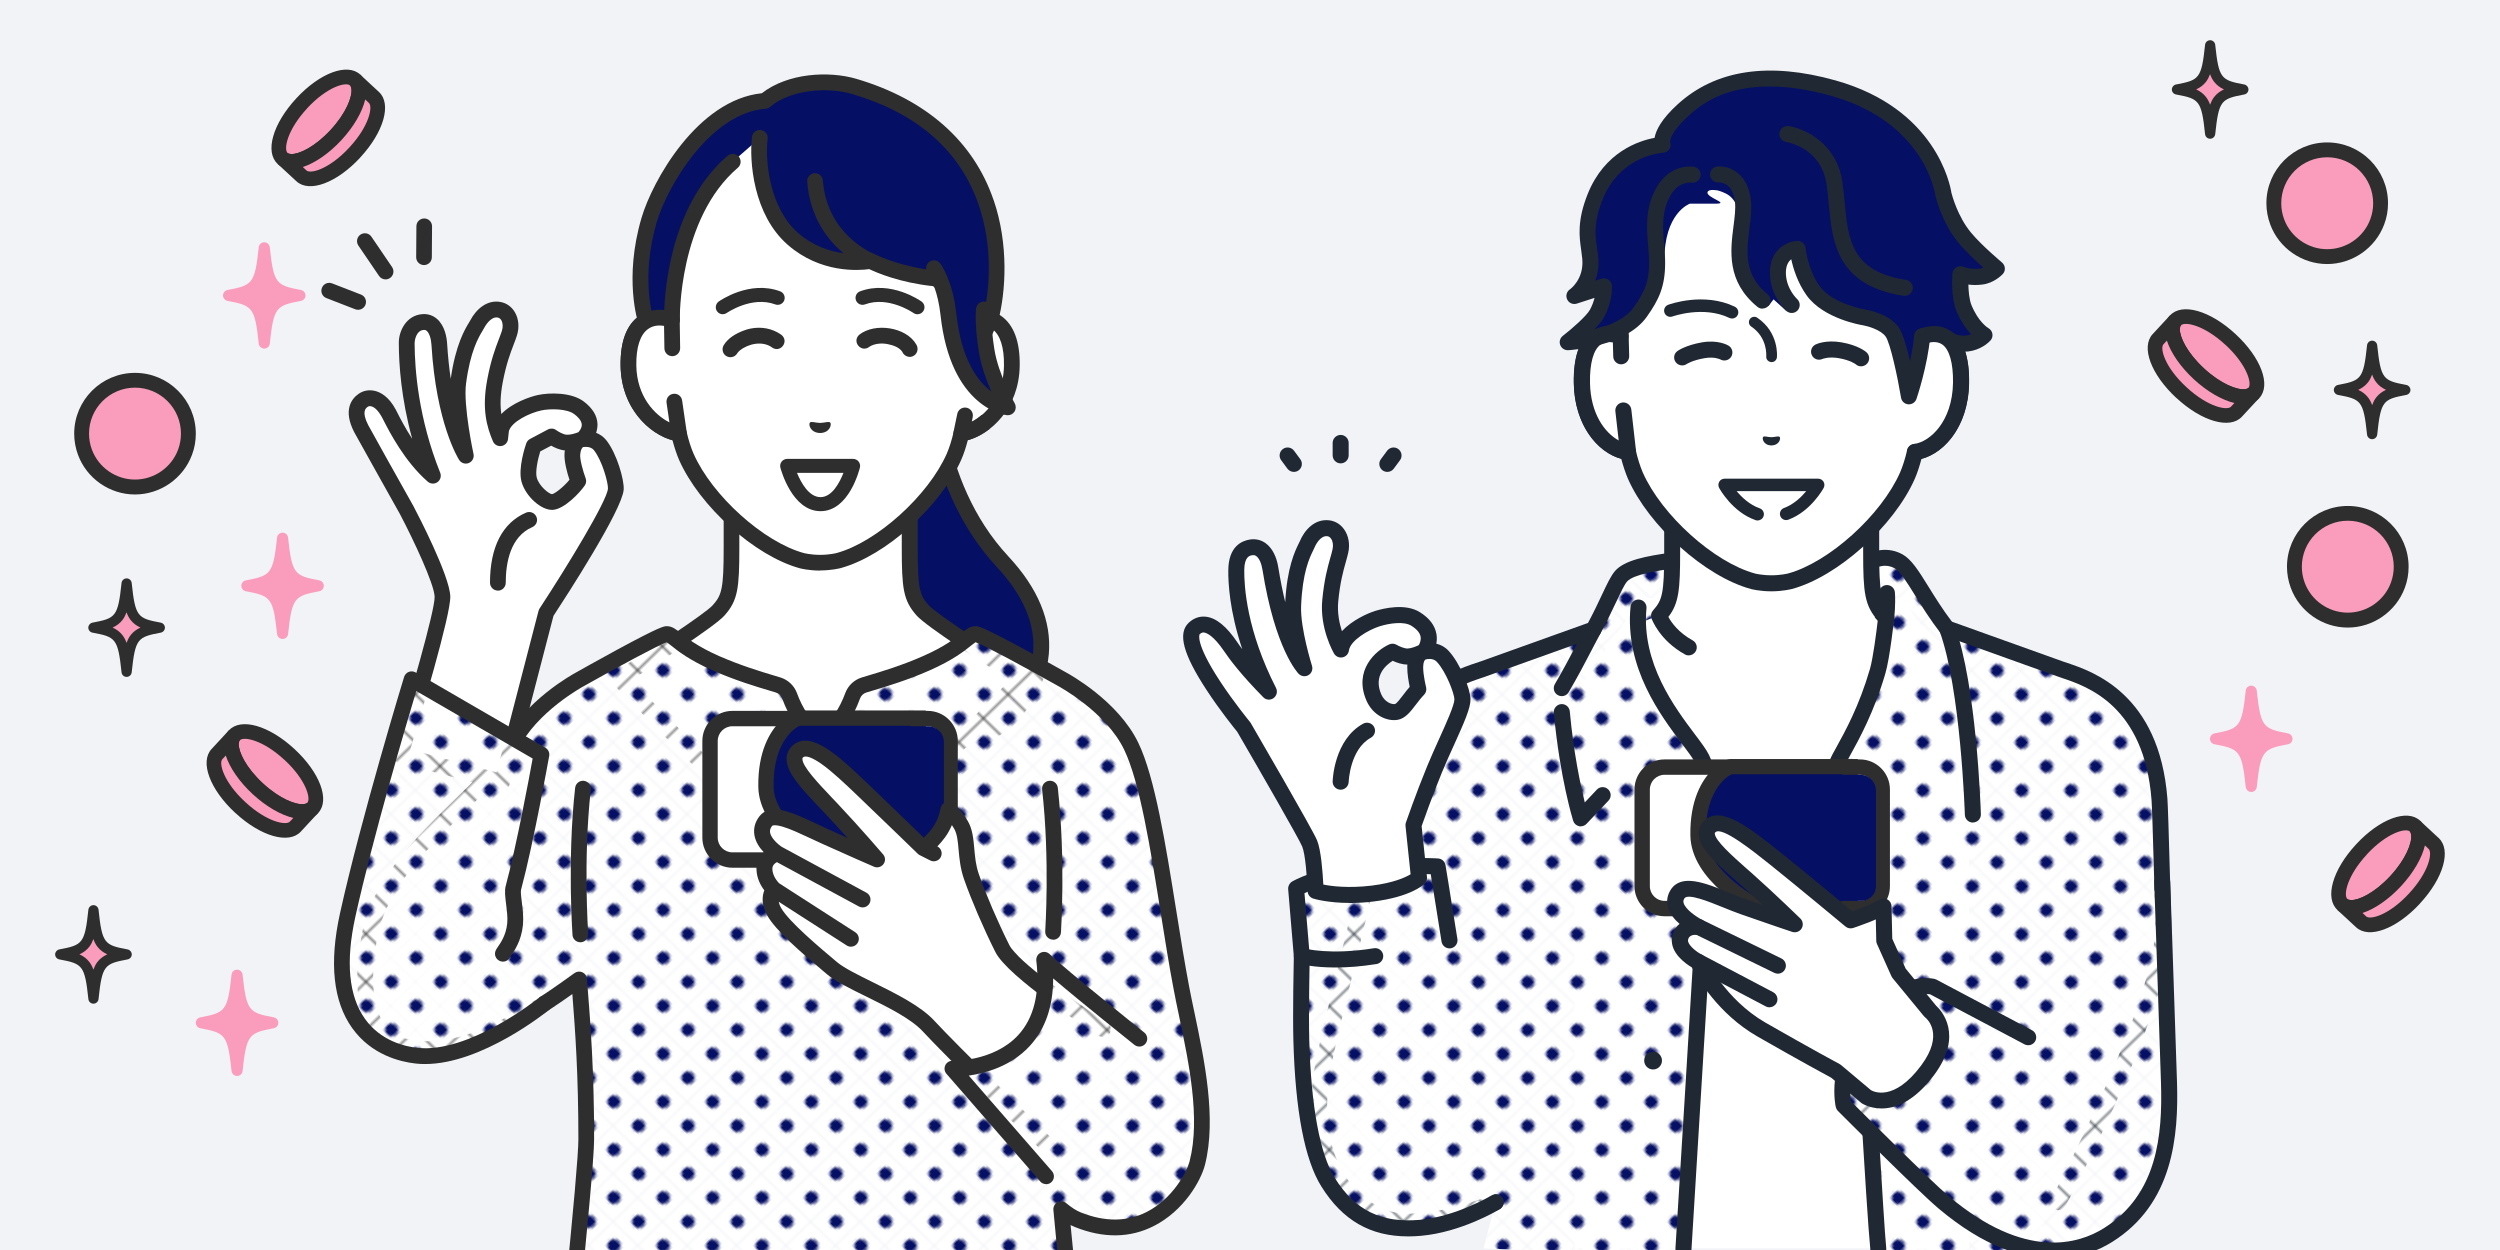 <?xml version="1.0" encoding="UTF-8"?><svg id="b" xmlns="http://www.w3.org/2000/svg" width="340" height="170" xmlns:xlink="http://www.w3.org/1999/xlink" viewBox="0 0 340 170"><defs><style>.h{fill:url(#g);}.h,.i,.j,.k,.l,.m,.n,.o,.p{stroke-width:0px;}.i{fill:#fa9dbd;}.j{fill:#050f64;}.k{fill:none;}.q{clip-path:url(#e);}.l{fill:#2e2e2e;}.m{fill:#fff;}.n{fill:#202933;}.o{fill:#f2f3f7;}.p{fill:#050f64;}</style><clipPath id="e"><rect id="f" class="k" width="340" height="170"/></clipPath><pattern id="g" x="0" y="0" width="12.5" height="12.5" patternTransform="translate(-5037.61 -6915.65) rotate(-44.14) scale(.36) skewX(1.72)" patternUnits="userSpaceOnUse" viewBox="0 0 12.5 12.5"><rect class="k" width="12.5" height="12.5"/><rect class="m" x="0" y="0" width="12.5" height="12.5"/><circle class="j" cx="6.25" cy="6.25" r="2.43"/></pattern></defs><g id="c"><rect id="d" class="o" width="340" height="170"/><g class="q"><path class="p" d="M126.91,49.86h-6.72l1.25,51.26s10.21.84,14.63-2.5c3.37-2.54,10.43-11.33.3-22.22-10.32-11.08-9.46-26.54-9.46-26.54Z"/><path class="l" d="M124.27,102.28c-1.64,0-2.78-.09-2.92-.1-.59-.05-1.03-.57-.98-1.15.05-.59.57-1.03,1.15-.98.1,0,9.86.76,13.9-2.28,2.12-1.6,4.72-4.91,5.08-9,.34-3.85-1.32-7.77-4.92-11.64-5.5-5.91-7.86-13.02-8.86-17.94-.76-3.7-.89-6.71-.9-8.26h-5.63c-.59,0-1.07-.48-1.07-1.07s.48-1.07,1.07-1.07h6.72c.29,0,.58.12.78.34.2.21.31.5.29.8,0,.15-.7,15.15,9.17,25.75,4.03,4.33,5.88,8.8,5.49,13.28-.42,4.79-3.45,8.66-5.92,10.52-3.19,2.41-8.95,2.81-12.44,2.81Z"/><path class="m" d="M125.45,83c-1.53-1.72-1.75-2.96-1.75-8.52v-10.99l-12.12,7.14-12.12-7.14v10.99c0,5.56-.23,6.8-1.75,8.52-1.53,1.72-13.58,9.3-13.58,9.3l17.59,17.81h19.73l17.59-17.81s-12.06-7.58-13.58-9.3Z"/><path class="l" d="M121.44,111.18c-.27,0-.54-.1-.75-.31-.42-.42-.43-1.09,0-1.51l16.66-16.87c-3.16-2-11.34-7.26-12.69-8.78-1.82-2.05-2.02-3.68-2.02-9.23v-9.11l-10.5,6.19c-.34.2-.75.2-1.09,0l-10.5-6.19v9.11c0,5.55-.2,7.18-2.02,9.23-1.35,1.52-9.53,6.77-12.69,8.78l16.66,16.87c.42.42.41,1.1,0,1.51-.42.42-1.1.41-1.51,0l-17.59-17.81c-.23-.23-.34-.55-.3-.88.04-.32.22-.61.49-.78,4.61-2.9,12.32-7.93,13.35-9.1,1.22-1.37,1.48-2.2,1.48-7.81v-10.99c0-.38.21-.74.54-.93.33-.19.74-.19,1.08,0l11.57,6.82,11.58-6.82c.33-.2.74-.2,1.08,0,.33.19.54.55.54.93v10.99c0,5.61.26,6.43,1.48,7.81,1.04,1.17,8.74,6.2,13.35,9.1.27.17.46.46.49.78.04.32-.07.64-.3.88l-17.59,17.81c-.21.21-.49.32-.76.32Z"/><path class="h" d="M153.85,101.49c-2.65-5.52-9.39-9.11-9.39-9.11,0,0-10.88-6.15-11.8-6.15s-1.64,1.75-6.68,3.97c-3.54,1.56-6.95,2.48-8.47,2.96-.71.22-1.29.76-1.54,1.46-.63,1.73-2.08,4.84-4.3,4.84s-3.67-3.11-4.3-4.84c-.26-.7-.83-1.24-1.54-1.46-1.53-.48-4.93-1.4-8.47-2.96-5.04-2.22-5.77-3.97-6.68-3.97s-11.8,6.15-11.8,6.15c0,0-6.74,3.59-9.39,9.11-3.1,6.46-17.06,14.47-19.21,25.67-1.29,6.76-.92,13.94,4.88,15.21,6.83,1.49,14.08-2.24,23.59-9.15.43,5.47.97,11.84.97,21.72,0,2.52-1.05,13.38-1.92,21.98h67.75c-.41-4.02-.86-8.54-1.22-12.46.77.64,1.54,1.14,2.27,1.44,10.06,4.02,15.46-4.67,16.25-7.75,1.84-7.22-.85-16.9-2.15-23.66-2.14-11.2-3.74-26.53-6.84-32.98Z"/><path class="l" d="M145.54,177.98c-.54,0-1.01-.41-1.06-.96-.5-4.88-.91-9.08-1.22-12.47-.04-.43.18-.84.57-1.05.38-.2.85-.15,1.18.13.72.6,1.39,1.03,1.98,1.26,3.28,1.31,6.3,1.29,8.97-.07,3.54-1.8,5.47-5.46,5.84-6.95,1.48-5.8-.14-13.48-1.44-19.65-.26-1.25-.51-2.43-.72-3.55-.63-3.28-1.22-6.98-1.79-10.56-1.39-8.71-2.83-17.73-4.97-22.16-2.46-5.13-8.87-8.59-8.93-8.63,0,0-.02,0-.02-.01-4.73-2.67-10.06-5.54-11.26-5.97-.14.09-.37.28-.58.44-.92.74-2.46,1.98-5.68,3.4-3.03,1.34-5.97,2.21-7.72,2.74-.33.1-.62.19-.86.26-.4.12-.72.42-.86.8-.92,2.53-2.59,5.54-5.3,5.54s-4.38-3.01-5.3-5.54c-.14-.38-.46-.68-.86-.8-.24-.08-.53-.16-.86-.26-1.75-.52-4.69-1.4-7.72-2.74-3.22-1.42-4.76-2.66-5.68-3.4-.21-.17-.44-.35-.58-.44-1.21.44-6.54,3.3-11.26,5.97,0,0-.02,0-.02.01-.06.03-6.47,3.5-8.93,8.63-1.26,2.63-4.02,5.32-7.22,8.43-4.98,4.86-10.63,10.36-11.9,16.97-.9,4.69-1.56,12.73,4.06,13.96,6.63,1.45,13.88-2.54,22.73-8.97.31-.23.73-.27,1.08-.11.35.16.59.5.62.89l.06.81c.42,5.42.91,11.56.91,20.99,0,2.56-1.05,13.43-1.93,22.09-.06.59-.59,1.02-1.17.96-.59-.06-1.02-.59-.96-1.17,1.26-12.35,1.92-19.91,1.92-21.87,0-8.73-.42-14.62-.82-19.74-7.3,5.17-13.63,8.57-19.64,8.57-1.1,0-2.18-.11-3.26-.35-5.48-1.2-7.51-7.04-5.71-16.45,1.39-7.27,7.3-13.03,12.51-18.11,2.92-2.85,5.69-5.54,6.79-7.83,2.74-5.7,9.41-9.35,9.84-9.58.19-.11,2.84-1.6,5.56-3.08,5.91-3.2,6.38-3.2,6.75-3.2.73,0,1.25.42,1.91.95.84.67,2.24,1.8,5.2,3.11,2.91,1.28,5.77,2.14,7.47,2.65.34.1.64.19.89.27,1.03.32,1.86,1.11,2.23,2.11.73,2,1.98,4.13,3.29,4.13s2.56-2.14,3.29-4.13c.37-1,1.2-1.79,2.23-2.11.25-.08.55-.17.89-.27,1.71-.51,4.56-1.36,7.47-2.65,2.96-1.3,4.36-2.43,5.2-3.11.66-.53,1.18-.95,1.91-.95.38,0,.84,0,6.75,3.2,2.72,1.48,5.37,2.97,5.56,3.08.43.23,7.1,3.88,9.84,9.58,2.27,4.71,3.73,13.88,5.15,22.75.57,3.56,1.16,7.25,1.78,10.5.21,1.1.46,2.27.72,3.51,1.34,6.39,3.01,14.34,1.42,20.62-.56,2.21-2.88,6.26-6.95,8.33-3.24,1.65-6.85,1.7-10.73.15-.19-.08-.39-.17-.6-.27.28,2.94.61,6.35,1,10.2.06.59-.37,1.11-.96,1.17-.04,0-.07,0-.11,0Z"/><path class="l" d="M52.44,38c-.34,0-.68-.16-.89-.47l-2.81-4.13c-.33-.49-.21-1.16.28-1.49.49-.33,1.16-.21,1.49.28l2.81,4.13c.33.49.21,1.16-.28,1.49-.18.13-.39.19-.6.19Z"/><path class="l" d="M57.66,36.05s0,0,0,0c-.59,0-1.07-.49-1.06-1.08l.03-4.2c0-.59.48-1.06,1.07-1.06,0,0,0,0,0,0,.59,0,1.07.49,1.06,1.08l-.03,4.2c0,.59-.48,1.06-1.07,1.06Z"/><path class="l" d="M48.7,42.13c-.13,0-.26-.02-.39-.07l-3.92-1.52c-.55-.21-.83-.83-.61-1.39.21-.55.83-.83,1.39-.61l3.92,1.52c.55.21.83.83.61,1.39-.16.42-.57.68-1,.68Z"/><path class="l" d="M143.22,127.79s-.05,0-.07,0c-.59-.04-1.04-.55-1-1.14,0-.1.65-9.73-.42-19.28-.07-.59.36-1.12.95-1.18.59-.07,1.12.36,1.18.95,1.09,9.75.43,19.57.43,19.67-.04.57-.51,1-1.07,1Z"/><path class="l" d="M78.93,128.15c-.56,0-1.03-.43-1.07-.99,0-.1-.73-10.27.36-20.02.07-.59.59-1.01,1.18-.95.59.07,1.01.6.95,1.18-1.06,9.55-.36,19.53-.35,19.63.04.59-.4,1.1-.99,1.15-.03,0-.05,0-.08,0Z"/><path class="m" d="M79.22,59.74s2.48-2.04-.47-4.27c-1.32-1-3.93-1-5.36-.69-1.43.3-4.75,1.6-5.23,3.67l-.13,1.16c-.91-2.16-1.36-4.33-.7-7.8.68-3.56,1.5-5.04,1.96-6.49.46-1.44-.12-2.92-1.36-3.18-1.55-.32-2.62,1.2-3,1.92-.38.72-1.9,2.6-2.61,7.99-.42,3.2,1.03,9.93,1.03,9.93,0,0-2.97-4.64-3.6-15.14-.09-1.43-.68-3.14-2.2-3.03-1.72.12-2.25,1.97-2.24,2.84.01.86-.14,8.86,3.56,18.07-3.3-2.85-5.42-7.39-5.98-8.45-1.19-2.24-2.7-2.39-3.55-1.78-.93.67-1.25,1.86-.23,3.84.36.7,6.21,11.13,6.21,11.13,0,0,4.73,9,4.84,11.69.1,2.69-5.72,21.56-5.72,21.56l13.85,3.67,5.97-23.01s9.26-14.09,9.47-16.81c.08-1-.84-4.36-2.14-5.99-.88-1.11-2.39-.81-2.39-.81ZM75.13,68.28c-.95.06-2.73-1.48-3.16-3.04-.43-1.56.62-4.58.62-4.58l2.43-1.29s1.04.78,1.97.83c.93.05,1.93-.37,1.93-.37,0,0-.92.22-1.08,1.86-.12,1.27.8,3.75.8,3.75-.8,1.14-2.56,2.78-3.52,2.84Z"/><path class="l" d="M68.3,107.43c-.09,0-.18-.01-.27-.04l-13.85-3.67c-.28-.07-.52-.26-.66-.52-.14-.26-.17-.56-.09-.84,2.23-7.23,5.74-19.38,5.68-21.21-.07-1.78-2.92-7.82-4.71-11.22-.32-.58-5.85-10.44-6.22-11.14-1.58-3.05-.33-4.57.55-5.2.65-.47,1.45-.62,2.25-.43.78.18,1.91.78,2.86,2.58.06.11.13.24.21.41.37.73,1.06,2.07,2.01,3.53-1.52-5.52-1.81-10.22-1.82-12.87v-.17c-.03-1.53.96-3.77,3.23-3.92.74-.05,1.42.18,1.97.66,1.07.94,1.32,2.52,1.37,3.38.11,1.75.28,3.34.49,4.76.66-4.65,1.94-6.77,2.5-7.68.07-.12.13-.21.17-.29.76-1.45,2.26-2.86,4.16-2.47.79.16,1.46.65,1.89,1.38.53.9.63,2.06.28,3.17-.13.42-.29.83-.46,1.27-.44,1.15-.99,2.58-1.47,5.09-.33,1.74-.36,3.12-.19,4.32,1.46-1.53,3.9-2.36,4.98-2.59,1.59-.34,4.55-.38,6.23.88,1.21.92,1.84,1.96,1.87,3.1,0,.43-.07.82-.19,1.16.49.19.98.51,1.38,1,1.43,1.8,2.47,5.42,2.37,6.74-.22,2.79-7.78,14.46-9.55,17.16l-5.93,22.84c-.07.28-.25.51-.5.66-.17.1-.35.15-.54.15ZM55.8,101.94l11.74,3.11,5.7-21.97c.03-.11.08-.22.14-.32,3.78-5.76,9.17-14.62,9.3-16.3.06-.71-.76-3.79-1.91-5.24-.46-.57-1.32-.43-1.36-.43-.02,0-.03,0-.05,0,0,0-.02,0-.02.01-.01,0-.04.02-.08.03-.06.05-.28.26-.35.95-.07.7.39,2.34.74,3.27.12.33.08.7-.13.99-.69.99-2.75,3.19-4.33,3.3-1.56.1-3.71-1.83-4.26-3.82-.51-1.83.52-4.88.64-5.22.09-.26.27-.47.51-.6l2.43-1.29c.37-.19.81-.16,1.14.09.26.19.94.59,1.4.62.49.03,1.08-.15,1.36-.25.12-.05.21-.08.25-.09.18-.2.48-.59.46-1.03-.02-.56-.56-1.09-1.02-1.43-.98-.74-3.24-.77-4.49-.5-1.59.34-4.04,1.53-4.4,2.81l-.12,1.09c-.05.48-.43.87-.91.94-.48.07-.95-.19-1.14-.64-.85-2.01-1.53-4.41-.77-8.42.51-2.69,1.1-4.23,1.57-5.46.16-.43.31-.8.42-1.15.17-.52.13-1.07-.08-1.44-.12-.2-.28-.32-.47-.36-.98-.2-1.75,1.21-1.84,1.37-.06.12-.14.25-.23.4-.54.9-1.68,2.76-2.26,7.23-.39,2.98,1,9.5,1.02,9.56.11.51-.16,1.02-.64,1.22-.48.2-1.03.02-1.31-.41-.13-.2-3.13-4.99-3.77-15.66-.05-.86-.3-1.6-.64-1.9-.12-.1-.24-.14-.41-.13-1.05.07-1.24,1.48-1.24,1.75,0,.05,0,.11,0,.19.02,3.33.49,10.04,3.48,17.49.18.46.03.98-.37,1.27-.4.29-.95.26-1.32-.06-3.14-2.72-5.24-6.82-6.03-8.37-.08-.16-.15-.28-.2-.38-.45-.84-.98-1.39-1.46-1.5-.25-.06-.42.01-.51.09-.21.15-.86.62.1,2.47.28.54,4.17,7.5,6.19,11.09,0,0,0,.02.01.03.5.94,4.85,9.3,4.96,12.15.09,2.5-4.13,16.56-5.44,20.85ZM75.08,67.21h0,0ZM73.47,61.4c-.34,1.1-.69,2.76-.47,3.56.32,1.16,1.65,2.21,2.07,2.25.39-.07,1.55-.95,2.38-1.96-.3-.9-.77-2.55-.67-3.66.01-.11.02-.22.04-.33-.7-.07-1.39-.38-1.86-.65l-1.5.79Z"/><path class="l" d="M67.71,80.32c-.59,0-1.07-.48-1.07-1.07,0-4.85,1.69-8.14,4.9-9.53.54-.23,1.17.01,1.41.56.24.54-.01,1.17-.56,1.41-2.98,1.29-3.61,4.83-3.61,7.57,0,.59-.48,1.07-1.07,1.07Z"/><path class="h" d="M70.04,125.7c.17-1.76-.47-4.03-.23-4.95,1.76-6.59,3.81-18.13,3.81-18.13l-17.65-10.24s-5.81,19.01-8.7,32.06c-3.45,15.61,5.31,18.68,9.35,19.13,7.62.85,17.38-7.08,17.38-7.08l-5.63-6.78c.03-.23,1.42-1.58,1.66-4.02Z"/><path class="l" d="M57.81,144.71c-.43,0-.86-.02-1.29-.07-2.1-.23-6.01-1.17-8.62-4.82-2.59-3.61-3.15-8.87-1.66-15.61,2.86-12.94,8.66-31.96,8.72-32.15.1-.31.33-.56.63-.68.3-.12.65-.09.93.07l17.65,10.24c.39.23.6.67.52,1.11-.02.12-2.08,11.66-3.83,18.22-.07.25.03,1.09.11,1.7.12.97.25,2.06.15,3.08-.21,2.17-1.22,3.6-1.65,4.21-.04.05-.07.09-.09.13-.19.44-.65.71-1.15.63-.58-.09-.99-.64-.9-1.22.05-.3.19-.5.38-.78.36-.51,1.11-1.58,1.27-3.18.08-.78-.04-1.75-.15-2.61-.13-1.04-.23-1.86-.05-2.51,1.48-5.52,3.18-14.66,3.66-17.31l-15.83-9.18c-1.35,4.5-5.87,19.78-8.28,30.69-1.35,6.12-.91,10.8,1.31,13.9,2.13,2.98,5.38,3.75,7.12,3.94,7.09.79,16.49-6.77,16.58-6.85.46-.37,1.13-.3,1.51.16.37.46.3,1.13-.16,1.51-.39.32-9.18,7.38-16.88,7.38ZM69.44,129.89s0,0,0,0c0,0,0,0,0,0ZM69.44,129.88s0,0,0,0c0,0,0,0,0,0Z"/><path class="m" d="M99.61,97.72h26.56c1.68,0,3.05,1.36,3.05,3.05v13.15c0,1.68-1.36,3.04-3.04,3.04h-26.56c-1.68,0-3.05-1.36-3.05-3.05v-13.15c0-1.68,1.36-3.05,3.05-3.05Z"/><path class="l" d="M126.17,98.77c1.1,0,2,.9,2,2v13.15c0,1.1-.9,2-2,2h-26.56c-1.1,0-2-.9-2-2v-13.15c0-1.1.9-2,2-2h26.56M126.17,96.68h-26.56c-2.25,0-4.09,1.83-4.09,4.09v13.15c0,2.25,1.83,4.09,4.09,4.09h26.56c2.25,0,4.09-1.83,4.09-4.09v-13.15c0-2.25-1.83-4.09-4.09-4.09h0Z"/><path class="j" d="M112.76,117.03l-.22-.11c-.34-.17-8.28-4.27-8.37-9.92-.07-4.44,1.4-6.88,2.65-8.14.12-.12,1.2-1.19,1.97-1.19h.69s15.37,0,15.37,0v19.35h-12.08Z"/><path class="l" d="M108.78,98.71s0,0,0,0h-.01,15.02v17.27h-10.79s-7.72-3.92-7.79-9c-.1-6.56,3.4-8.27,3.57-8.27M108.79,96.62h0c-1.07,0-2.16.94-2.71,1.5-1.39,1.41-3.02,4.09-2.95,8.89.1,6.16,8.03,10.37,8.94,10.83l.45.23h13.38v-21.44h-15.73s-1.37,0-1.37,0h0Z"/><path class="j" d="M113.39,98.77h12.83c1.19,0,2.15.96,2.15,2.15v13.01c0,1.1-.89,1.99-1.99,1.99h-12.99v-17.15h0Z"/><path class="m" d="M136.31,129.01c-1.62-3.24-3.24-7.01-4.21-9.78-.97-2.77-.41-5.27-1.41-7.02-1.01-1.75-1.73-2.11-1.73-2.11,0,0-.28,1.77-1.33,3.17-1.05,1.4-2.08,2.08-2.08,2.08,0,0-4.53-4.4-8.2-7.9-3.52-3.36-7.07-6.74-8.82-5.29-1.78,1.48,1.44,4.56,4.55,7.86,3.13,3.33,6.17,6.88,6.17,6.88,0,0-3.48-1.51-7-3.11-3.6-1.63-6.99-3.57-8.12-2.11-1.76,2.25,1.59,4.41,1.59,4.41,0,0-1.8.42-1.78,2.08.02,1.66,1.32,2.8,1.32,2.8,0,0-1.08,1.06,0,3.02,1.08,1.96,4.94,5.24,7.87,7.7,2.6,2.18,10.16,4.64,13.13,7.87,2.96,3.23,15.98,16.01,15.98,16.01l7.74-15.59s-12.06-7.73-13.68-10.97Z"/><path class="l" d="M150.57,139.08c-4.57-2.93-12.22-8.38-13.3-10.55-1.59-3.18-3.18-6.88-4.15-9.65-.42-1.2-.52-2.37-.62-3.49-.12-1.34-.23-2.6-.87-3.71-1.08-1.88-1.94-2.41-2.17-2.53-.3-.15-.66-.15-.97,0-.3.15-.52.45-.57.78,0,.02-.26,1.54-1.13,2.7-.42.56-.83.99-1.16,1.29-1.41-1.37-4.73-4.58-7.52-7.25-3.99-3.81-7.76-7.4-10.24-5.34-.54.45-.85,1.05-.89,1.73-.11,1.94,1.95,4.12,4.57,6.88.26.27.51.54.77.81,1.02,1.09,2.04,2.2,2.94,3.21-.82-.36-1.69-.75-2.55-1.15-.52-.24-1.04-.48-1.55-.72-3.42-1.61-6.37-2.99-7.87-1.08-.61.78-.84,1.66-.69,2.57.16.94.71,1.73,1.27,2.32-.56.51-1,1.25-.99,2.27.01,1.27.59,2.29,1.07,2.91-.32.81-.4,1.99.39,3.41,1.14,2.06,4.64,5.08,8.12,8,1.18.99,3.11,1.94,5.35,3.04,2.85,1.4,6.08,3,7.68,4.73,2.95,3.21,15.49,15.53,16.02,16.05.21.2.48.31.75.31s.55-.11.76-.32c.41-.42.41-1.1-.01-1.51-.13-.13-13.03-12.8-15.94-15.97-1.87-2.03-5.29-3.72-8.31-5.21-2.02-1-3.94-1.94-4.92-2.76-2.3-1.93-6.58-5.52-7.62-7.39-.18-.32-.27-.59-.31-.82l9.24,5.94c.18.12.38.17.58.17.35,0,.7-.17.9-.49.32-.5.18-1.16-.32-1.48l-10.35-6.66c-.19-.19-.91-.98-.92-1.97,0-.48.34-.75.62-.9l11.15,6.03c.16.09.34.13.51.13.38,0,.75-.2.94-.56.28-.52.09-1.17-.43-1.45l-11.53-6.24c-.39-.26-1.43-1.12-1.57-1.94-.03-.19-.04-.49.27-.89.1-.13.57-.16,1.39.08,1.06.3,2.43.95,3.88,1.62.52.24,1.04.49,1.57.73,3.49,1.58,6.99,3.1,7.02,3.11.46.2.99.05,1.29-.35.3-.4.28-.95-.05-1.33-.03-.04-3.09-3.61-6.2-6.91-.26-.28-.52-.55-.78-.82-1.8-1.9-4.05-4.26-3.99-5.28,0-.05,0-.11.12-.2.33-.28,1.25.06,2.44.89,1.48,1.04,3.25,2.72,4.95,4.35,3.62,3.46,8.14,7.85,8.19,7.9.01.01.03.02.05.04.02.02.04.04.06.05.04.03.08.05.11.07.01,0,.02.02.04.02l1.42.72c.16.08.32.12.48.12.39,0,.77-.21.96-.59.27-.53.06-1.17-.47-1.44h0c.32-.33.68-.73,1.03-1.21.41-.55.72-1.15.95-1.69.1.16.21.33.32.52.4.7.49,1.69.59,2.83.11,1.2.23,2.55.74,4.01,1,2.85,2.63,6.65,4.26,9.9,1.7,3.41,12.8,10.59,14.06,11.39.5.32,1.16.17,1.48-.32.32-.5.17-1.16-.32-1.48Z"/><path class="h" d="M129.54,145.34l12.74,14.63,12.69-18.72s-10.5-8.38-12.94-10.72c1.76,15.3-12.48,14.81-12.48,14.81Z"/><path class="l" d="M142.27,161.04c-.3,0-.6-.12-.81-.37l-12.74-14.63c-.28-.32-.34-.78-.16-1.16.18-.39.58-.63,1-.61.05,0,5.58.13,8.92-3.5,2.14-2.33,2.97-5.73,2.46-10.12-.05-.45.18-.88.59-1.08.4-.2.89-.13,1.22.19,2.38,2.28,12.76,10.57,12.87,10.66.46.37.54,1.04.17,1.51-.37.46-1.04.54-1.51.17-.35-.28-7.24-5.78-11.05-9.04,0,3.81-1.07,6.89-3.18,9.19-2.56,2.78-6.05,3.71-8.3,4.03l11.32,13c.39.45.34,1.12-.1,1.51-.2.18-.45.26-.7.26Z"/><path class="m" d="M131.71,43.5v-10.38c0-2.99-.75-5.94-2.19-8.57-2.75-5.01-8.32-12.03-17.9-12.07h-.17c-9.58.04-15.15,7.06-17.9,12.07-1.44,2.62-2.19,5.57-2.19,8.57v10.38c-2.23-.85-6.01-.3-5.9,6.25.09,5.79,4.3,8.9,6.87,9.22.26,1.11.58,2.19.99,3.15,2.67,6.05,9.9,12.56,15.73,14.14,0,0,1.04.27,2.48.27s2.48-.27,2.48-.27c5.83-1.58,13.06-8.09,15.73-14.14.41-.96.74-2.04.99-3.15,2.57-.32,6.78-3.43,6.87-9.22.11-6.54-3.67-7.09-5.9-6.25Z"/><path class="l" d="M111.54,77.6c-1.56,0-2.7-.3-2.75-.31-6.12-1.66-13.64-8.41-16.44-14.75-.34-.79-.63-1.68-.89-2.67-3.03-.8-6.97-4.26-7.06-10.12-.05-3.29.8-5.57,2.53-6.79.96-.67,2.15-.95,3.37-.83v-9.03c0-3.18.8-6.32,2.32-9.08,2.58-4.7,8.46-12.59,18.83-12.63.03,0,.06,0,.09,0,.03,0,.06,0,.09,0,10.38.04,16.25,7.93,18.83,12.63,1.52,2.76,2.32,5.9,2.32,9.08v9.03c1.22-.13,2.42.15,3.37.83,1.73,1.22,2.58,3.5,2.53,6.79-.09,5.86-4.03,9.31-7.06,10.12-.26.99-.55,1.88-.89,2.65-2.8,6.35-10.32,13.1-16.43,14.75-.05.01-1.2.31-2.76.31ZM89.7,44.26c-.49,0-1.04.11-1.54.47-1.1.77-1.66,2.5-1.62,5,.09,5.26,3.91,7.92,5.93,8.17.45.06.81.38.91.82.26,1.14.58,2.14.94,2.97,2.52,5.72,9.54,12.04,15.02,13.53,0,0,.93.24,2.2.24s2.2-.24,2.21-.24c5.47-1.48,12.5-7.81,15.02-13.54.35-.82.67-1.82.93-2.96.1-.44.47-.76.91-.82,2.03-.25,5.85-2.91,5.93-8.17.04-2.5-.52-4.23-1.62-5-1.12-.78-2.45-.37-2.83-.23-.33.13-.7.08-.99-.12-.29-.2-.46-.53-.46-.88v-10.38c0-2.82-.71-5.6-2.06-8.05-2.87-5.23-8.15-11.48-16.96-11.52-.03,0-.05,0-.08,0-.03,0-.05,0-.08,0-8.81.04-14.09,6.29-16.96,11.52-1.34,2.45-2.06,5.23-2.06,8.05v10.38c0,.35-.17.68-.46.88-.29.2-.66.25-.99.12-.21-.08-.7-.24-1.29-.24Z"/><path class="l" d="M132.16,57.37l.13-.65c.12-.58-.25-1.15-.83-1.27-.58-.12-1.15.25-1.27.83l-.51,2.45c-.07.34.03.69.26.94.2.22.49.34.79.34.04,0,.09,0,.13,0,1.14-.14,2.49-.72,3.75-1.7-.36-.63-.74-1.26-1.09-1.89-.45.39-.92.7-1.37.94Z"/><path class="p" d="M134.17,47.65c-.15-.94-.25-1.75-.31-2.44l.82-1.8c1.7-6.42,2.92-25.36-18.53-31.66-3.47-1.02-8.9-.76-12.13,1.97-8.34.61-14.35,11.44-15.75,16.2-2.37,8.06-.43,13.75-.43,13.75l1.34,3.66,2.2-3.82s-.3-14.18,8.27-21.52l3.7-3.24c-.35,3.07.16,9.96,4.51,13.75,4.77,4.16,10.54,3,10.54,3,0,0,3.5,1.89,9.05,2.41.04.02.29.31.63.75.36.99.71,2.34.9,4.07,1.31,11.97,8.1,12.7,8.1,12.7,0,0-2.31-3.97-2.91-7.76Z"/><path class="l" d="M135.12,27.19c-2.73-7.99-9.19-13.68-18.66-16.47-3.79-1.11-9.35-.78-12.85,1.96-8.77.91-14.9,11.96-16.36,16.94-2.44,8.29-.5,14.15-.41,14.42l1.34,3.66c.14.39.5.66.91.7.41.03.81-.17,1.02-.53l2.2-3.82c.1-.17.15-.36.14-.56,0-.14-.2-13.75,7.9-20.68.45-.38.5-1.06.12-1.51-.38-.45-1.06-.5-1.51-.12-8.26,7.06-8.65,19.85-8.65,22.05l-.91,1.58-.54-1.48c-.08-.25-1.75-5.64.45-13.1,1.51-5.11,7.4-14.89,14.81-15.44.23-.02.44-.1.61-.25,2.87-2.42,7.89-2.71,11.14-1.76,8.9,2.62,14.7,7.7,17.24,15.11,1.9,5.55,1.55,11.45.58,15.17l-.24.53c.32,1.12.67,2.18.86,3.28l1.37-3c.03-.06.05-.11.06-.17,1.06-4.01,1.46-10.46-.61-16.5Z"/><path class="l" d="M138.01,54.87s-2.22-3.85-2.78-7.39c-.56-3.54-.36-5.25-.36-5.26.08-.59-.34-1.12-.92-1.2-.59-.08-1.12.34-1.2.92-.01.08-.25,1.98.37,5.88.31,1.95,1.03,3.91,1.69,5.42-1.8-1.34-4.07-4.26-4.76-10.64-.49-4.53-2.12-6.69-2.19-6.78-.36-.47-1.02-.55-1.49-.2-.32.24-.46.64-.41,1.01-4.32-.65-7.02-2.08-7.05-2.09-.02-.01-.05-.02-.08-.03-.02,0-.03-.02-.05-.02-.06-.02-6.29-2.52-6.87-9.95-.05-.59-.56-1.03-1.15-.98-.59.05-1.03.56-.98,1.15.38,4.89,2.81,7.95,4.93,9.73-1.82-.25-4.1-.96-6.16-2.75-3.75-3.27-4.54-9.46-4.15-12.82.07-.59-.35-1.12-.94-1.19-.59-.07-1.12.35-1.19.94-.38,3.28.16,10.57,4.87,14.68,4.45,3.88,9.63,3.5,11.08,3.3,1,.48,4.14,1.84,8.7,2.32.05.07.12.15.19.24.32.91.63,2.12.8,3.67,1.38,12.68,8.74,13.61,9.05,13.64.04,0,.08,0,.11,0,.36,0,.7-.18.9-.49.22-.34.23-.77.03-1.12Z"/><path class="m" d="M91.43,47.37l-.06-3.87c-2.23-.85-6.01-.3-5.9,6.25.09,5.79,4.3,8.9,6.87,9.22l-.63-4.35-.28-7.25Z"/><path class="l" d="M92.34,60.03s-.09,0-.13,0c-3.09-.39-7.71-3.91-7.81-10.26-.05-3.29.8-5.57,2.53-6.79,1.33-.94,3.14-1.12,4.82-.48.41.16.68.55.69.98l.06,3.87c0,.59-.46,1.08-1.05,1.09-.6.01-1.08-.46-1.09-1.05l-.05-3.07c-.59-.1-1.42-.11-2.15.41-1.1.77-1.66,2.5-1.62,5,.07,4.18,2.49,6.71,4.5,7.71l-.39-2.67c-.08-.59.32-1.13.91-1.21.59-.09,1.13.32,1.21.91l.63,4.35c.05.33-.06.66-.3.9-.2.21-.48.32-.76.32Z"/><path class="l" d="M112.92,57.48c-.19-.22-.71.02-1.39.04-.68-.02-1.2-.26-1.39-.04-.2.23.03,1.37,1.39,1.41,1.36-.03,1.59-1.18,1.39-1.41Z"/><path class="l" d="M111.59,69.52c-3.88,0-5.39-5.68-5.46-5.92-.07-.29-.01-.59.17-.82.18-.23.46-.37.75-.37h8.97s0,0,0,0c.29,0,.57.13.75.36.18.23.25.53.18.81-.06.24-1.46,5.94-5.35,5.94h0ZM108.39,64.31c.55,1.33,1.62,3.3,3.2,3.3h0c1.57,0,2.6-1.98,3.12-3.3h-6.31Z"/><path class="l" d="M98.3,42.74c-.3,0-.59-.14-.78-.4-.3-.43-.2-1.02.22-1.33.17-.12,4.2-2.94,8.36-1.39.49.18.74.73.56,1.22-.18.49-.73.74-1.22.56-3.21-1.19-6.56,1.14-6.6,1.16-.17.12-.36.17-.55.17Z"/><path class="l" d="M124.77,42.74c-.19,0-.38-.06-.55-.18-.03-.02-3.39-2.35-6.59-1.16-.49.18-1.04-.07-1.22-.56-.18-.49.07-1.04.56-1.22,4.16-1.55,8.19,1.27,8.36,1.39.43.31.53.9.22,1.33-.19.26-.48.4-.78.4Z"/><path class="l" d="M104.95,47.22c-1.25-.88-3.17-.5-4.34.45-.12.11-.23.21-.32.34l.02-.04c-.25.53-.89.76-1.43.51-.59-.27-.79-1.02-.44-1.56.59-.95,1.61-1.54,2.61-1.93,1.33-.53,2.88-.58,4.22-.01.33.14.65.31.95.52,1.2.89-.09,2.62-1.28,1.72h0Z"/><path class="l" d="M116.85,45.53c2.12-1.69,6.41-1.07,7.77,1.33.36.57.13,1.37-.53,1.61-.59.24-1.24-.2-1.36-.6-.43-.66-1.3-.93-2.05-1.08-.82-.16-1.81-.05-2.43.36-1.1.89-2.44-.66-1.4-1.62h0Z"/><path class="i" d="M311.03,100.49c-3.86-.73-4.31-1.33-4.86-6.48-.55,5.15-.99,5.74-4.86,6.48,3.86.73,4.31,1.33,4.86,6.48.55-5.15.99-5.74,4.86-6.48Z"/><path class="i" d="M306.17,107.71h0c-.38,0-.7-.29-.75-.67-.53-4.97-.86-5.18-4.25-5.82-.35-.07-.61-.38-.61-.74s.26-.67.61-.74c3.39-.64,3.72-.85,4.25-5.82.04-.38.36-.67.75-.67s.7.29.75.67c.53,4.97.86,5.18,4.25,5.82.35.07.61.38.61.74s-.26.67-.61.74c-3.39.64-3.72.85-4.25,5.82-.04.38-.36.67-.75.67ZM304.13,100.49c.58.27,1.07.62,1.45,1.13.24.32.43.68.59,1.11.16-.43.35-.8.59-1.11.38-.51.87-.86,1.45-1.13-.58-.27-1.07-.62-1.45-1.13-.24-.32-.43-.68-.59-1.11-.16.43-.35.8-.59,1.11-.38.51-.87.86-1.45,1.13Z"/><path class="i" d="M40.8,40.19c-3.86-.73-4.31-1.33-4.86-6.48-.55,5.15-.99,5.74-4.86,6.48,3.86.73,4.31,1.33,4.86,6.48.55-5.15.99-5.74,4.86-6.48Z"/><path class="i" d="M35.94,47.41h0c-.38,0-.7-.29-.75-.67-.53-4.97-.86-5.18-4.25-5.82-.35-.07-.61-.38-.61-.74s.26-.67.61-.74c3.39-.64,3.72-.85,4.25-5.82.04-.38.36-.67.75-.67s.7.29.75.67c.53,4.97.86,5.18,4.25,5.82.35.07.61.38.61.74s-.26.67-.61.74c-3.39.64-3.72.85-4.25,5.82-.04.38-.36.67-.75.67ZM33.9,40.19c.58.27,1.07.62,1.45,1.13.24.32.43.68.59,1.11.16-.43.35-.8.59-1.11.38-.51.87-.86,1.45-1.13-.58-.27-1.07-.62-1.45-1.13-.24-.32-.43-.68-.59-1.11-.16.43-.35.8-.59,1.11-.38.51-.87.86-1.45,1.13Z"/><path class="i" d="M43.29,79.68c-3.86-.73-4.31-1.33-4.86-6.48-.55,5.15-.99,5.74-4.86,6.48,3.86.73,4.31,1.33,4.86,6.48.55-5.15.99-5.74,4.86-6.48Z"/><path class="i" d="M38.43,86.9h0c-.38,0-.7-.29-.75-.67-.53-4.97-.86-5.18-4.25-5.82-.35-.07-.61-.38-.61-.74s.26-.67.61-.74c3.39-.64,3.72-.85,4.25-5.82.04-.38.36-.67.75-.67s.7.29.75.67c.53,4.97.86,5.18,4.25,5.82.35.07.61.38.61.74s-.26.67-.61.74c-3.39.64-3.72.85-4.25,5.82-.04.38-.36.67-.75.67ZM36.39,79.68c.58.27,1.07.62,1.45,1.13.24.32.43.68.59,1.11.16-.43.35-.8.59-1.11.38-.51.87-.86,1.45-1.13-.58-.27-1.07-.62-1.45-1.13-.24-.32-.43-.68-.59-1.11-.16.43-.35.8-.59,1.11-.38.51-.87.86-1.45,1.13Z"/><path class="i" d="M37.1,139.1c-3.86-.73-4.31-1.33-4.86-6.48-.55,5.15-.99,5.74-4.86,6.48,3.86.73,4.31,1.33,4.86,6.48.55-5.15.99-5.74,4.86-6.48Z"/><path class="i" d="M32.24,146.33h0c-.38,0-.7-.29-.75-.67-.53-4.97-.86-5.18-4.25-5.82-.35-.07-.61-.38-.61-.74s.26-.67.61-.74c3.39-.64,3.72-.85,4.25-5.82.04-.38.36-.67.75-.67s.7.29.75.67c.53,4.97.86,5.18,4.25,5.82.35.07.61.38.61.74s-.26.67-.61.74c-3.39.64-3.72.85-4.25,5.82-.04.38-.36.67-.75.67ZM30.2,139.1c.58.27,1.07.62,1.45,1.13.24.32.43.68.59,1.11.16-.43.35-.8.59-1.11.38-.51.87-.86,1.45-1.13-.58-.27-1.07-.62-1.45-1.13-.24-.32-.43-.68-.59-1.11-.16.43-.35.8-.59,1.11-.38.51-.87.86-1.45,1.13Z"/><path class="i" d="M318.1,53.02c3.59.68,4,1.23,4.51,6.01.51-4.78.92-5.33,4.51-6.01-3.59-.68-4-1.23-4.51-6.01-.51,4.78-.92,5.33-4.51,6.01Z"/><path class="l" d="M322.61,59.73h0c-.36,0-.65-.27-.69-.62-.49-4.62-.8-4.81-3.95-5.4-.33-.06-.57-.35-.57-.68s.24-.62.57-.68c3.15-.6,3.46-.78,3.95-5.4.04-.35.34-.62.69-.62s.65.27.69.62c.49,4.62.8,4.81,3.95,5.4.33.06.57.35.57.68s-.24.62-.57.68c-3.15.6-3.46.78-3.95,5.4-.04.35-.34.62-.69.62ZM320.72,53.02c.54.25.99.58,1.35,1.05.22.29.4.63.54,1.03.15-.4.32-.74.54-1.03.36-.47.81-.8,1.35-1.05-.54-.25-.99-.58-1.35-1.05-.22-.29-.4-.63-.54-1.03-.15.4-.32.74-.54,1.03-.36.47-.81.8-1.35,1.05Z"/><path class="i" d="M296.07,12.16c3.59.68,4,1.23,4.51,6.01.51-4.78.92-5.33,4.51-6.01-3.59-.68-4-1.23-4.51-6.01-.51,4.78-.92,5.33-4.51,6.01Z"/><path class="l" d="M300.58,18.87h0c-.36,0-.65-.27-.69-.62-.49-4.62-.8-4.81-3.95-5.4-.33-.06-.57-.35-.57-.68s.24-.62.57-.68c3.15-.6,3.46-.78,3.95-5.4.04-.35.34-.62.69-.62s.65.27.69.62c.49,4.62.8,4.81,3.95,5.4.33.06.57.35.57.68s-.24.62-.57.68c-3.15.6-3.46.78-3.95,5.4-.04.35-.34.62-.69.62ZM298.68,12.16c.54.25.99.58,1.35,1.05.22.29.4.63.54,1.03.15-.4.32-.74.54-1.03.36-.47.81-.8,1.35-1.05-.54-.25-.99-.58-1.35-1.05-.22-.29-.4-.63-.54-1.03-.15.4-.32.74-.54,1.03-.36.47-.81.8-1.35,1.05Z"/><path class="i" d="M12.71,85.35c3.59.68,4,1.23,4.51,6.01.51-4.78.92-5.33,4.51-6.01-3.59-.68-4-1.23-4.51-6.01-.51,4.78-.92,5.33-4.51,6.01Z"/><path class="l" d="M17.22,92.06h0c-.36,0-.65-.27-.69-.62-.49-4.62-.8-4.81-3.95-5.4-.33-.06-.57-.35-.57-.68s.24-.62.57-.68c3.15-.6,3.46-.78,3.95-5.4.04-.35.34-.62.69-.62s.65.27.69.62c.49,4.62.8,4.81,3.95,5.4.33.06.57.35.57.68s-.24.62-.57.68c-3.15.6-3.46.78-3.95,5.4-.04.35-.34.62-.69.62ZM15.32,85.35c.54.25.99.58,1.35,1.05.22.29.4.63.54,1.03.15-.4.32-.74.54-1.03.36-.47.81-.8,1.35-1.05-.54-.25-.99-.58-1.35-1.05-.22-.29-.4-.63-.54-1.03-.15.4-.32.74-.54,1.03-.36.47-.81.8-1.35,1.05Z"/><path class="i" d="M8.2,129.79c3.59.68,4,1.23,4.51,6.01.51-4.78.92-5.33,4.51-6.01-3.59-.68-4-1.23-4.51-6.01-.51,4.78-.92,5.33-4.51,6.01Z"/><path class="l" d="M12.71,136.5h0c-.36,0-.65-.27-.69-.62-.49-4.62-.8-4.81-3.95-5.4-.33-.06-.57-.35-.57-.68s.24-.62.57-.68c3.15-.6,3.46-.78,3.95-5.4.04-.35.34-.62.69-.62s.65.27.69.62c.49,4.62.8,4.81,3.95,5.4.33.06.57.35.57.68s-.24.62-.57.68c-3.15.6-3.46.78-3.95,5.4-.04.35-.34.62-.69.62ZM10.81,129.79c.54.25.99.58,1.35,1.05.22.29.4.63.54,1.03.15-.4.32-.74.54-1.03.36-.47.81-.8,1.35-1.05-.54-.25-.99-.58-1.35-1.05-.22-.29-.4-.63-.54-1.03-.15.4-.32.74-.54,1.03-.36.47-.81.8-1.35,1.05Z"/><path class="i" d="M306.53,53.43c-.26.29-.63.45-1.08.5-1.57.19-4.11-.99-6.4-3.11-2.29-2.12-3.66-4.56-3.6-6.14.02-.45.15-.83.42-1.12,1.19-1.29,4.54-.12,7.49,2.6,2.94,2.72,4.37,5.97,3.18,7.26Z"/><path class="l" d="M298.36,51.57c-2.46-2.27-4-4.99-3.92-6.92.03-.7.27-1.31.69-1.76,1.62-1.75,5.45-.66,8.91,2.55,3.46,3.2,4.85,6.94,3.23,8.69-.42.45-1.01.74-1.7.82-1.92.23-4.75-1.09-7.21-3.37ZM302.67,46.91c-2.97-2.75-5.56-3.2-6.06-2.66-.09.1-.14.26-.15.48-.04,1.08.96,3.22,3.27,5.36,2.31,2.14,4.52,2.97,5.6,2.84.22-.03.37-.09.46-.19.5-.54-.15-3.09-3.12-5.84Z"/><path class="i" d="M306.53,53.43l-2.37,2.56c-1.19,1.29-4.54.12-7.49-2.6-2.94-2.72-4.37-5.97-3.18-7.26l2.37-2.56c-.26.29-.4.67-.42,1.12-.07,1.58,1.3,4.02,3.6,6.14,2.29,2.12,4.83,3.29,6.4,3.11.45-.05.82-.22,1.08-.5Z"/><path class="l" d="M295.99,54.13c-3.46-3.2-4.85-6.94-3.23-8.69l2.37-2.56,1.48,1.37c-.09.1-.14.26-.15.48-.04,1.08.96,3.22,3.27,5.36,2.31,2.14,4.52,2.97,5.6,2.84.22-.03.37-.09.46-.19l1.48,1.37-2.37,2.56c-1.62,1.75-5.45.66-8.91-2.55ZM294.7,46.32l-.47.5c-.5.54.15,3.09,3.12,5.83,2.97,2.75,5.56,3.2,6.06,2.66l.47-.5c-1.7-.4-3.71-1.56-5.53-3.24-1.81-1.68-3.12-3.59-3.66-5.26Z"/><path class="i" d="M42.54,109.86c-.26.29-.63.45-1.08.5-1.57.19-4.11-.99-6.4-3.11-2.29-2.12-3.66-4.56-3.6-6.14.02-.45.15-.83.42-1.12,1.19-1.29,4.54-.12,7.49,2.6,2.94,2.72,4.37,5.97,3.18,7.26Z"/><path class="l" d="M34.37,108c-2.46-2.27-4-4.99-3.92-6.92.03-.7.27-1.31.69-1.76,1.62-1.75,5.45-.66,8.91,2.55,3.46,3.2,4.85,6.94,3.23,8.69-.42.45-1.01.74-1.7.82-1.92.23-4.75-1.09-7.21-3.37ZM38.68,103.34c-2.97-2.75-5.56-3.2-6.06-2.66-.09.1-.14.26-.15.48-.04,1.08.96,3.22,3.27,5.36,2.31,2.14,4.52,2.97,5.6,2.84.22-.03.37-.09.46-.19.5-.54-.15-3.09-3.12-5.84Z"/><path class="i" d="M42.54,109.86l-2.37,2.56c-1.19,1.29-4.54.12-7.49-2.6-2.94-2.72-4.37-5.97-3.18-7.26l2.37-2.56c-.26.29-.4.67-.42,1.12-.07,1.58,1.3,4.02,3.6,6.14,2.29,2.12,4.83,3.29,6.4,3.11.45-.05.82-.22,1.08-.5Z"/><path class="l" d="M32,110.56c-3.46-3.2-4.85-6.94-3.23-8.69l2.37-2.56,1.48,1.37c-.09.1-.14.26-.15.48-.04,1.08.96,3.22,3.27,5.36,2.31,2.14,4.52,2.97,5.6,2.84.22-.03.37-.09.46-.19l1.48,1.37-2.37,2.56c-1.62,1.75-5.45.66-8.91-2.55ZM30.71,102.75l-.47.5c-.5.54.15,3.09,3.12,5.83,2.97,2.75,5.56,3.2,6.06,2.66l.47-.5c-1.7-.4-3.71-1.56-5.53-3.24-1.81-1.68-3.12-3.59-3.66-5.26Z"/><path class="i" d="M328.42,112.34c.29.26.45.63.5,1.08.19,1.57-.99,4.11-3.11,6.4-2.12,2.29-4.56,3.66-6.14,3.6-.45-.02-.83-.15-1.12-.42-1.29-1.19-.12-4.54,2.6-7.49,2.72-2.94,5.97-4.37,7.26-3.18Z"/><path class="l" d="M326.56,120.51c-2.27,2.46-4.99,4-6.92,3.92-.7-.03-1.31-.27-1.76-.69-1.75-1.62-.66-5.45,2.55-8.91,3.2-3.46,6.94-4.85,8.69-3.23.45.42.74,1.01.82,1.7.23,1.92-1.09,4.75-3.37,7.21ZM321.9,116.2c-2.75,2.97-3.2,5.56-2.66,6.06.1.09.26.14.48.15,1.08.04,3.22-.96,5.36-3.27,2.14-2.31,2.97-4.52,2.84-5.6-.03-.22-.09-.37-.19-.46-.54-.5-3.09.15-5.84,3.12Z"/><path class="i" d="M328.42,112.34l2.56,2.37c1.29,1.19.12,4.54-2.6,7.49-2.72,2.94-5.97,4.37-7.26,3.18l-2.56-2.37c.29.26.67.4,1.12.42,1.58.07,4.02-1.3,6.14-3.6,2.12-2.29,3.29-4.83,3.11-6.4-.05-.45-.22-.82-.5-1.08Z"/><path class="l" d="M329.12,122.88c-3.2,3.46-6.94,4.85-8.69,3.23l-2.56-2.37,1.37-1.48c.1.09.26.14.48.15,1.08.04,3.22-.96,5.36-3.27,2.14-2.31,2.97-4.52,2.84-5.6-.03-.22-.09-.37-.19-.46l1.37-1.48,2.56,2.37c1.75,1.62.66,5.45-2.55,8.91ZM321.3,124.16l.5.47c.54.5,3.09-.15,5.83-3.12,2.75-2.97,3.2-5.56,2.66-6.06l-.5-.47c-.4,1.7-1.56,3.71-3.24,5.53-1.68,1.81-3.59,3.12-5.26,3.66Z"/><path class="i" d="M48.3,10.88c.29.26.45.63.5,1.08.19,1.57-.99,4.11-3.11,6.4-2.12,2.29-4.56,3.66-6.14,3.6-.45-.02-.83-.15-1.12-.42-1.29-1.19-.12-4.54,2.6-7.49,2.72-2.94,5.97-4.37,7.26-3.18Z"/><path class="l" d="M46.43,19.05c-2.27,2.46-4.99,4-6.92,3.92-.7-.03-1.31-.27-1.76-.69-1.75-1.62-.66-5.45,2.55-8.91,3.2-3.46,6.94-4.85,8.69-3.23.45.42.74,1.01.82,1.7.23,1.92-1.09,4.75-3.37,7.21ZM41.77,14.74c-2.75,2.97-3.2,5.56-2.66,6.06.1.09.26.14.48.15,1.08.04,3.22-.96,5.36-3.27,2.14-2.31,2.97-4.52,2.84-5.6-.03-.22-.09-.37-.19-.46-.54-.5-3.09.15-5.84,3.12Z"/><path class="i" d="M48.3,10.88l2.56,2.37c1.29,1.19.12,4.54-2.6,7.49-2.72,2.94-5.97,4.37-7.26,3.18l-2.56-2.37c.29.26.67.4,1.12.42,1.58.07,4.02-1.3,6.14-3.6,2.12-2.29,3.29-4.83,3.11-6.4-.05-.45-.22-.82-.5-1.08Z"/><path class="l" d="M49,21.42c-3.2,3.46-6.94,4.85-8.69,3.23l-2.56-2.37,1.37-1.48c.1.09.26.14.48.15,1.08.04,3.22-.96,5.36-3.27,2.14-2.31,2.97-4.52,2.84-5.6-.03-.22-.09-.37-.19-.46l1.37-1.48,2.56,2.37c1.75,1.62.66,5.45-2.55,8.91ZM41.18,22.71l.5.47c.54.5,3.09-.15,5.83-3.12,2.75-2.97,3.2-5.56,2.66-6.06l-.5-.47c-.4,1.7-1.56,3.71-3.24,5.53-1.68,1.81-3.59,3.12-5.26,3.66Z"/><path class="i" d="M323.76,27.64c0,.89-.16,1.74-.45,2.53-1.03,2.76-3.69,4.73-6.81,4.73s-5.78-1.97-6.81-4.73c-.29-.79-.45-1.64-.45-2.53,0-4.01,3.25-7.26,7.26-7.26s7.26,3.25,7.26,7.26Z"/><path class="l" d="M316.5,35.91c-3.44,0-6.56-2.17-7.75-5.39-.34-.92-.52-1.89-.52-2.88,0-4.56,3.71-8.27,8.27-8.27s8.27,3.71,8.27,8.27c0,.99-.17,1.96-.52,2.88-1.2,3.22-4.32,5.39-7.76,5.39ZM316.5,21.39c-3.45,0-6.25,2.81-6.25,6.25,0,.75.13,1.48.39,2.18.91,2.44,3.26,4.07,5.86,4.07s4.96-1.64,5.86-4.07c.26-.7.39-1.43.39-2.18,0-3.45-2.81-6.25-6.25-6.25Z"/><path class="i" d="M25.63,58.98c0,.89-.16,1.74-.45,2.53-1.03,2.76-3.69,4.73-6.81,4.73s-5.78-1.97-6.81-4.73c-.29-.79-.45-1.64-.45-2.53,0-4.01,3.25-7.26,7.26-7.26s7.26,3.25,7.26,7.26Z"/><path class="l" d="M18.36,67.25c-3.44,0-6.56-2.17-7.75-5.39-.34-.92-.52-1.89-.52-2.88,0-4.56,3.71-8.27,8.27-8.27s8.27,3.71,8.27,8.27c0,.99-.17,1.96-.52,2.88-1.2,3.22-4.32,5.39-7.76,5.39ZM18.36,52.72c-3.45,0-6.25,2.81-6.25,6.25,0,.75.13,1.48.39,2.18.91,2.44,3.26,4.07,5.86,4.07s4.96-1.64,5.86-4.07c.26-.7.39-1.43.39-2.18,0-3.45-2.81-6.25-6.25-6.25Z"/><path class="i" d="M326.57,77.08c0,.89-.16,1.74-.45,2.53-1.03,2.76-3.69,4.73-6.81,4.73s-5.78-1.97-6.81-4.73c-.29-.79-.45-1.64-.45-2.53,0-4.01,3.25-7.26,7.26-7.26s7.26,3.25,7.26,7.26Z"/><path class="l" d="M319.3,85.35c-3.44,0-6.56-2.17-7.75-5.39-.34-.92-.52-1.89-.52-2.88,0-4.56,3.71-8.27,8.27-8.27s8.27,3.71,8.27,8.27c0,.99-.17,1.96-.52,2.88-1.2,3.22-4.32,5.39-7.76,5.39ZM319.3,70.82c-3.45,0-6.25,2.81-6.25,6.25,0,.75.13,1.48.39,2.18.91,2.44,3.26,4.07,5.86,4.07s4.96-1.64,5.86-4.07c.26-.7.39-1.43.39-2.18,0-3.45-2.81-6.25-6.25-6.25Z"/><polygon class="m" points="258.69 81.32 267.78 94.49 267.78 169.77 214.13 169.77 214.13 94.49 223.22 81.32 258.69 81.32"/><path class="h" d="M294.06,119.68c-.16-6.02-.29-10.13-.36-10.96-1.11-14.42-10.73-16.75-13.41-17.71h0l-15.49-5.55c-3.31-4.29-4.87-8.19-6.61-9.14-1.92-1.04-3.7,0-3.7,0,0,0-.23,2.68.42,5.05.54,1.94,1.62,2.56,1.62,2.56,0,0-.58,5.33-1.16,7.35-1.71,5.85-4.03,9.67-5.19,11.84-1.13,2.09-.99,5.16-.23,6.93.75,1.78,2.73,3.28,3.23,5.43.5,2.15-1.04,3.51-.72,8.07.33,4.56,2.49,41.25,3.12,47.41l20.63-1.19s18.3-33.43,18.02-44.18c-.06-2.12-.11-4.1-.16-5.91Z"/><path class="n" d="M279.95,164.59c-.17,0-.35-.04-.51-.13-.53-.28-.73-.94-.45-1.47.14-.27,14.41-27.03,14.14-37.37-.06-2.12-.11-4.1-.16-5.91-.18-6.49-.3-10.16-.36-10.91-.99-12.83-8.78-15.45-12.11-16.57-.22-.07-.41-.14-.58-.2l-15.49-5.55c-.2-.07-.37-.2-.5-.36-1.45-1.88-2.59-3.71-3.5-5.18-1.09-1.75-2.02-3.26-2.77-3.66-.83-.45-1.63-.36-2.13-.21-.02.89,0,2.53.42,4.01.4,1.43,1.11,1.91,1.14,1.93.37.22.56.62.52,1.05-.02.22-.59,5.45-1.2,7.53-1.53,5.25-3.58,8.96-4.81,11.18-.17.31-.33.6-.47.86-.94,1.75-.83,4.47-.19,5.99.26.62.75,1.26,1.26,1.93.79,1.03,1.68,2.21,2.02,3.68.29,1.24.04,2.26-.23,3.34-.3,1.21-.63,2.59-.47,4.9v.2c1.54,21.39,2.62,42.24,3.01,46.1.06.6-.37,1.13-.97,1.19-.59.06-1.13-.37-1.19-.97-.54-5.3-2.1-33.58-3-46.16v-.2c-.2-2.64.21-4.33.51-5.57.24-.96.39-1.6.22-2.33-.24-1.02-.92-1.91-1.64-2.85-.57-.75-1.16-1.53-1.53-2.4-.85-2-1.04-5.43.28-7.87.15-.27.31-.56.48-.88,1.26-2.28,3.16-5.72,4.62-10.74.44-1.52.9-5.16,1.06-6.58-.48-.47-1.13-1.33-1.52-2.73-.7-2.53-.47-5.32-.46-5.44.03-.35.23-.67.54-.85.09-.06,2.33-1.33,4.77-.02,1.25.68,2.23,2.25,3.58,4.43.89,1.43,1.89,3.05,3.18,4.75l15.18,5.44c.16.06.34.12.54.18,3.42,1.15,12.49,4.2,13.59,18.47.06.8.18,4.41.36,11.02.05,1.81.1,3.8.16,5.92.28,10.91-13.8,37.33-14.4,38.45-.2.37-.57.57-.96.57Z"/><path class="n" d="M268.31,111.87c-.59,0-1.07-.47-1.09-1.06,0-.17-.56-17.13-3.44-24.98-.21-.56.08-1.19.65-1.4.56-.21,1.19.08,1.4.65,3,8.17,3.55,24.95,3.57,25.66.02.6-.45,1.1-1.06,1.12-.01,0-.02,0-.03,0Z"/><path class="n" d="M256.54,85.02s-.08,0-.13,0c-.6-.07-1.03-.61-.96-1.21,0-.02.18-1.63.09-3.08-.04-.6.41-1.12,1.01-1.16.61-.04,1.12.41,1.16,1.01.11,1.66-.09,3.41-.09,3.48-.06.55-.54.96-1.08.96Z"/><path class="h" d="M224.34,91.86c-1.25-2.84-1.64-7.01-1.64-7.01l2.93-1.19s1.23-1.09,1.45-2.65c.22-1.56.31-4.74.31-4.74,0,0-4.3.28-6.22,1.32-1.12.6-2.5,4.46-4.44,8.01l-15.1,5.41h0s0,0,0,0c-2.68.96-12.3,3.29-13.41,17.71-.34,4.4-6.7,28.38-8.17,35.78-2.6,13.07,3.27,19.46,8.47,21.19,5.2,1.73,14.89-2.18,14.89-2.18l-1.66,6.27,27.13,1.16c.38-4.63,1.34-16.43,1.34-16.43l1-21.75c.33-4.56.73-17.14,1.03-19.04.91-5.81.24-8.47-.82-10.59-1.71-3.42-4.65-5.68-7.1-11.26Z"/><circle class="n" cx="226.03" cy="116.74" r="1.21"/><circle class="n" cx="224.82" cy="144.24" r="1.21"/><path class="n" d="M214.98,112.39c-.08,0-.16,0-.24-.03-.38-.09-.68-.37-.79-.74-.07-.23-1.8-5.81-2.63-14.67-.06-.6.38-1.13.98-1.19.6-.06,1.13.38,1.19.98.53,5.72,1.47,10.08,2.04,12.39l1.64-1.74c.41-.44,1.1-.46,1.54-.04.44.41.46,1.1.04,1.54l-2.98,3.15c-.21.22-.5.34-.79.34Z"/><path class="n" d="M212.4,94.68c-.19,0-.38-.05-.55-.15-.52-.3-.69-.97-.39-1.49,1.28-2.2,2.13-3.82,2.94-5.38.44-.85.88-1.69,1.37-2.59.29-.53.95-.72,1.48-.43.53.29.72.95.43,1.48-.49.89-.91,1.71-1.35,2.55-.83,1.59-1.68,3.23-2.99,5.47-.2.35-.57.54-.94.54Z"/><path class="n" d="M228.95,170.93s-.05,0-.07,0c-.6-.04-1.06-.56-1.02-1.16.37-5.69,2.26-36.83,2.27-37.08.14-1.96.3-5.45.45-8.82.21-4.72.41-9.18.59-10.33.92-5.91.11-8.23-.72-9.94-.26-.54-.93-1.42-1.69-2.43-2.92-3.87-7.8-10.34-7.01-18.65.06-.6.59-1.04,1.19-.98.6.06,1.04.59.98,1.19-.71,7.46,3.86,13.51,6.58,17.13.87,1.15,1.55,2.06,1.91,2.79,1.05,2.16,1.89,5.01.92,11.24-.16,1.03-.38,5.84-.57,10.09-.15,3.39-.31,6.88-.45,8.86-.01.23-1.91,31.39-2.27,37.09-.04.58-.52,1.02-1.09,1.02Z"/><path class="n" d="M191.69,167.22c-1.26,0-2.47-.14-3.52-.49-5.91-1.97-11.87-9.02-9.2-22.44.6-3,1.99-8.69,3.46-14.7,2.11-8.63,4.5-18.41,4.69-20.95,1.1-14.27,10.17-17.32,13.59-18.47.2-.07.38-.13.54-.18.01,0,.02,0,.04-.01l14.68-5.26c.77-1.44,1.39-2.75,1.89-3.82.71-1.51,1.23-2.6,1.78-3.24,1.3-1.5,4.33-2.04,7.59-2.5.59-.08,1.15.33,1.23.93.08.6-.33,1.15-.93,1.23-1.75.25-5.38.76-6.25,1.77-.36.41-.87,1.49-1.46,2.74-.56,1.18-1.25,2.65-2.15,4.29-.13.23-.34.41-.59.5l-15.04,5.39s-.09.04-.14.05c-.15.05-.32.11-.5.17-3.33,1.12-11.12,3.74-12.11,16.57-.21,2.72-2.52,12.16-4.75,21.3-1.46,5.99-2.85,11.65-3.44,14.61-2.39,12.02,2.68,18.26,7.75,19.95,4.77,1.58,14.05-2.12,14.14-2.16.56-.23,1.19.04,1.42.6.23.56-.04,1.19-.6,1.42-.33.13-6.76,2.7-12.13,2.7Z"/><path class="m" d="M254.49,57.48l-13.53,3.09-13.53-3.09v17.59c0,5.66-.23,6.92-1.78,8.66,0,0,.88,2.55,4.04,4.31l26.59-4.31c-1.55-1.75-1.78-3.01-1.78-8.66v-17.59Z"/><path class="n" d="M229.68,89.14c-.18,0-.36-.04-.53-.14-3.49-1.94-4.5-4.79-4.55-4.91-.13-.37-.05-.78.22-1.08,1.24-1.4,1.51-2.23,1.51-7.94v-17.59c0-.33.15-.65.41-.85.26-.21.6-.28.92-.21l13.29,3.04,13.29-3.04c.32-.07.66,0,.92.21.26.21.41.52.41.85v17.59c0,5.7.27,6.54,1.51,7.94.4.45.36,1.14-.09,1.54-.45.4-1.14.36-1.54-.09-1.86-2.09-2.06-3.75-2.06-9.39v-16.22l-12.2,2.79c-.16.04-.33.04-.49,0l-12.2-2.79v16.22c0,5.13-.17,6.97-1.6,8.83.4.74,1.36,2.12,3.3,3.19.53.29.72.96.42,1.48-.2.36-.57.56-.95.56Z"/><path class="m" d="M261.42,45.74s0,0,0,0v-10.55c0-3.04-.76-6.04-2.23-8.71-2.8-5.1-8.46-11.03-18.2-11.07h-.17c-9.74.04-15.4,5.97-18.2,11.07-1.47,2.67-2.23,5.67-2.23,8.71v10.55s0,0,0,0c-2.27-.86-5.38-.3-5.27,6.35.1,5.89,3.64,9.05,6.26,9.37h0c.26,1.12.59,2.22,1.01,3.2,2.71,6.15,10.07,12.77,15.99,14.38,0,0,1.06.28,2.52.28s2.52-.28,2.52-.28c5.92-1.61,13.28-8.23,15.99-14.38.42-.98.75-2.08,1.01-3.2h0c2.62-.33,6.16-3.48,6.26-9.37.11-6.65-3-7.21-5.27-6.35Z"/><path class="n" d="M240.91,80.42c-1.58,0-2.75-.3-2.8-.32-6.22-1.69-13.87-8.55-16.71-14.99-.34-.8-.64-1.71-.91-2.71-3.19-.85-6.36-4.54-6.46-10.29-.06-3.52.75-5.89,2.39-7.04.82-.58,1.81-.82,2.88-.71v-9.18c0-3.23.82-6.42,2.36-9.23,2.37-4.32,8.02-11.59,19.15-11.63h.18c11.14.05,16.78,7.31,19.16,11.63,1.54,2.81,2.36,6,2.36,9.23v9.18c1.07-.11,2.06.13,2.88.71,1.64,1.15,2.45,3.52,2.39,7.04-.09,5.75-3.27,9.44-6.46,10.29-.26,1-.56,1.91-.9,2.7-2.84,6.45-10.49,13.32-16.71,15-.06.01-1.22.32-2.8.32ZM238.68,78s.95.24,2.23.24,2.23-.24,2.24-.24c5.57-1.51,12.71-7.94,15.27-13.77.36-.84.68-1.85.95-3.01.1-.44.47-.78.93-.83,2.15-.27,5.22-3.02,5.31-8.31.04-2.67-.48-4.53-1.46-5.22-.78-.55-1.8-.3-2.33-.09-.33.13-.71.08-1.01-.12-.29-.2-.47-.54-.47-.9v-10.55c0-2.86-.72-5.69-2.09-8.19-2.14-3.9-7.24-10.46-17.25-10.5h-.17c-10.01.04-15.1,6.6-17.25,10.5-1.37,2.49-2.09,5.32-2.09,8.19v10.55c0,.38-.2.73-.52.93-.26.16-.57.2-.86.12-.03,0-.07-.02-.1-.03-.53-.2-1.55-.46-2.33.09-.99.69-1.51,2.55-1.46,5.22.09,5.29,3.15,8.04,5.31,8.31.45.06.82.39.93.83.27,1.16.59,2.17.95,3.02,2.56,5.81,9.7,12.25,15.28,13.76h0Z"/><path class="p" d="M269.9,37.41c1.22-.14,1.65-.89,1.65-.89,0,0-2.81-2.35-4.4-4.25-2.03-2.42-2.86-5.86-2.86-5.86,0,0-1.39-9.57-12.28-13.57-11.04-4.06-17.4-1.27-17.4-1.27,0,0-2.79.6-5.75,3.4-3.01,2.85-2.76,4.72-2.76,4.72,0,0-6.64.38-9.21,7.1-1.58,4.13-.66,7.33-.54,9.52.13,2.19-2.27,3.93-2.27,3.93l4.02-1.29s-.13,1.4-.88,3.54c-.52,1.5-4.04,4.04-4.04,4.04,0,0,4.34.28,7.32-1.8,2.98-2.08,5.9-6.16,5.86-9.18-.07-6.63,3.46-7.85,3.46-7.85h3.47c2.1,0-1.28-.83-1.07-1.56.14-.51,1.43-.23,1.43-.23,0,0,1,.26,1.6.75,1.14.94,1.73,3.15,1.68,3.57-.49,3.99-.86,8.08,3.59,11.37l.68-.89,1.82,1.65s-.93-1.57-1.23-4.19c-.45-3.95,2.68-4.33,2.68-4.33,0,0,.18,3.09,2.11,5.7,2.09,2.83,6.96,3.63,6.96,3.63,0,0,2.84.62,3.82,2.01,1.1,1.58,2.25,8.72,2.25,8.72,0,0,1.47-4.38,1.8-8.16l3.16,5.76s.56-1.95,1.41-4.95c2.65.82,3.88-.99,3.88-.99,0,0-2-1.61-2.59-3.08-1.13-2.79-.67-5.2-.67-5.2,0,0,2.06.28,3.28.13Z"/><path class="m" d="M220.46,48.46l-.07-2.72c-2.27-.86-5.38-.3-5.27,6.35.1,5.89,3.64,9.05,6.26,9.37l-.64-5.63-.28-7.37Z"/><path class="n" d="M221.39,62.55s-.09,0-.13,0c-3.42-.43-7.11-4.23-7.21-10.44-.06-3.52.75-5.89,2.39-7.04,1.19-.84,2.74-.96,4.36-.35.41.16.69.55.7.99l.07,2.72c.01.6-.46,1.1-1.06,1.12-.58.02-1.1-.46-1.11-1.06l-.05-1.92c-.51-.09-1.13-.08-1.65.28-.99.69-1.51,2.55-1.46,5.22.07,4.2,2.02,6.8,3.9,7.83l-.45-3.95c-.07-.6.36-1.14.96-1.21.6-.07,1.14.36,1.21.96l.64,5.63c.04.33-.08.66-.32.9-.21.2-.48.31-.77.31Z"/><path class="n" d="M259.07,40.24c-.06,0-.11,0-.17-.01-9.14-1.41-9.7-7.31-10.19-12.51-.08-.88-.17-1.8-.3-2.66-.73-4.96-5.29-5.72-5.49-5.75-.59-.09-1-.65-.91-1.24.09-.59.64-1,1.23-.92,2.19.32,6.55,2.32,7.32,7.59.13.92.22,1.86.31,2.77.48,5.05.89,9.42,8.35,10.56.59.09,1,.65.91,1.24-.08.54-.55.92-1.08.92Z"/><path class="n" d="M239.7,41.98c-.24,0-.49-.08-.69-.25-4.22-3.45-3.68-7.63-3.25-11,.15-1.18.3-2.3.2-3.21-.31-2.85-2.13-2.71-2.21-2.71-.59.05-1.13-.39-1.18-.99-.05-.6.39-1.13.99-1.18,1.39-.13,4.14.68,4.57,4.64.13,1.16-.03,2.4-.2,3.72-.4,3.12-.82,6.35,2.46,9.03.47.38.54,1.07.16,1.53-.22.26-.53.4-.84.4Z"/><path class="n" d="M267.04,47.82c-1.14,0-2.46-.38-3.87-1.42-.48-.36-.58-1.04-.22-1.52.36-.48,1.04-.58,1.52-.22,1.57,1.17,2.81,1.11,3.6.81-.63-.66-1.38-1.69-2-3.19-.76-1.86-.57-4.75-.54-5.07.03-.36.24-.69.56-.87.32-.18.71-.18,1.03-.02.02,0,.8.37,2.19.2.15-.02.3-.06.44-.11-.99-.88-2.44-2.23-3.44-3.45-2.22-2.69-3.05-6.16-3.08-6.3,0-.03-.01-.07-.02-.1-.06-.4-1.56-9.99-14.19-13.53-12.53-3.51-17.71,1.2-19.41,2.75-2.48,2.26-2.48,3.39-2.47,3.53.11.3.09.65-.08.93-.19.32-.52.52-.89.54-.23.01-5.83.36-8.24,6.41-1.23,3.09-.98,4.85-.73,6.55.06.42.12.83.16,1.25.12,1.26-.08,2.33-.41,3.19l.86-.28c.31-.1.66-.05.93.13.28.18.45.48.48.81,0,.08.17,1.99-1.07,4.3-.27.51-.79,1.11-1.37,1.7,1.98-.5,4.25-1.41,5.4-3.03,1.64-2.32,2.09-3.63,2.1-6.1,0-.7-.06-1.44-.13-2.23-.2-2.35-.43-5.01.98-7.7,1.89-3.62,5.11-3.12,5.25-3.1.59.1.99.66.89,1.26-.1.59-.65.99-1.24.9-.2-.03-1.85-.18-2.97,1.96-1.11,2.13-.92,4.36-.74,6.51.07.8.14,1.62.14,2.42,0,3.24-.84,5.02-2.5,7.36-2.88,4.07-10.37,4.52-10.69,4.54-.47.02-.91-.26-1.08-.71-.17-.45-.02-.95.35-1.24,1.18-.91,3.22-2.69,3.69-3.55.32-.59.51-1.15.63-1.62l-2.41.78c-.52.17-1.08-.07-1.31-.56-.24-.49-.08-1.08.37-1.38.07-.05,1.93-1.39,1.68-4.14-.04-.38-.09-.76-.14-1.14-.27-1.89-.58-4.03.87-7.67,2.29-5.75,6.98-7.26,9.1-7.65.18-1.02.92-2.54,3.15-4.57,5.16-4.7,12.38-5.79,21.47-3.24,13.66,3.83,15.6,14.26,15.75,15.27.09.36.86,3.23,2.63,5.38,1.49,1.81,4.23,4.08,4.25,4.11.23.19.37.47.39.77.02.3-.08.59-.29.81-.12.12-1.18,1.23-2.78,1.42-.74.09-1.37.07-1.89,0,.02.92.12,2.03.41,2.77.96,2.35,2.26,3.13,2.32,3.16.29.17.49.45.54.78.05.33-.04.66-.27.9-.64.7-1.95,1.53-3.65,1.53ZM227.09,19.2s0,0,0,0c0,0,0,0,0,0ZM227.08,19.19s0,0,0,.01c0,0,0,0,0-.01Z"/><path class="m" d="M261.42,45.74l-.99,15.73c2.62-.33,6.16-3.48,6.26-9.37.11-6.65-3-7.21-5.27-6.35Z"/><path class="n" d="M260.43,62.55c-.54,0-1.01-.4-1.08-.95-.07-.6.35-1.14.95-1.22,2.15-.27,5.22-3.02,5.31-8.31.04-2.67-.48-4.53-1.46-5.22-.79-.55-1.8-.29-2.33-.09-.56.21-1.19-.07-1.4-.63-.21-.56.07-1.19.63-1.4,1.62-.61,3.17-.49,4.36.35,1.64,1.15,2.45,3.52,2.39,7.04-.1,6.21-3.79,10.01-7.21,10.44-.05,0-.09,0-.14,0Z"/><path class="n" d="M259.62,54.99s-.06,0-.09,0c-.5-.04-.91-.41-.99-.91-.48-2.88-1.45-7.36-2.08-8.29-.64-.94-2.49-1.45-3.09-1.55-.21-.03-5.38-.88-7.67-4.07-1.23-1.72-1.82-3.66-2.09-4.91-.39.3-.75.86-.73,1.92.05,2.11,1.51,3.48,1.53,3.49.44.41.47,1.09.07,1.54-.4.44-1.08.48-1.53.08-.09-.08-2.18-1.99-2.24-5.06-.08-3.56,2.67-4.44,3.73-4.47.57-.02,1.07.42,1.12.99,0,.03.28,2.89,1.91,5.16,1.75,2.45,6.2,3.19,6.24,3.19.34.06,3.28.59,4.55,2.48.54.81,1.08,2.68,1.51,4.54.24-1.12.45-2.33.56-3.48.05-.6.59-1.04,1.18-.99.6.05,1.04.58.99,1.18-.34,3.87-1.79,8.23-1.86,8.42-.15.45-.57.74-1.03.74Z"/><path class="n" d="M239.78,59.43c.16-.18.58.02,1.13.03.55-.01.97-.21,1.13-.03.16.19-.02,1.12-1.13,1.15-1.1-.03-1.29-.96-1.13-1.14Z"/><path class="n" d="M240.93,49.24s-.05,0-.07,0c-.4-.04-.69-.39-.65-.79,0-.1.2-2.52-2.04-4.04-.33-.22-.42-.68-.19-1.01.23-.33.68-.42,1.01-.19,2.97,2.01,2.69,5.25,2.67,5.39-.04.37-.35.65-.72.65Z"/><path class="n" d="M239.04,70.79c-.09,0-.18-.02-.28-.05-3.15-1.09-4.89-4.25-4.96-4.39-.14-.26-.13-.58.02-.84.15-.26.43-.41.73-.41h12.72c.3,0,.57.16.73.41.15.26.16.57.02.84-.07.13-1.75,3.2-4.81,4.33-.44.16-.93-.06-1.09-.5-.16-.44.06-.93.5-1.09,1.33-.49,2.36-1.49,3.03-2.3h-9.47c.69.83,1.76,1.86,3.14,2.34.44.15.68.64.52,1.08-.12.35-.45.57-.8.57Z"/><path class="n" d="M235.57,43.32c-.12,0-.25-.03-.37-.08-3.53-1.7-7.69-.22-7.74-.2-.44.16-.93-.06-1.09-.5-.16-.44.06-.92.5-1.09.2-.07,4.87-1.76,9.06.26.42.2.6.71.4,1.13-.15.3-.45.48-.76.48Z"/><path class="n" d="M253.1,49.82c-.26,0-.52-.09-.72-.28h0s-.7-.55-2.31-.83c-1.4-.24-2.19.1-2.22.11-.54.25-1.19.02-1.44-.52-.26-.54-.04-1.17.49-1.44.14-.07,1.43-.67,3.55-.3,2.26.39,3.28,1.25,3.39,1.35.45.4.49,1.09.09,1.54-.22.24-.51.37-.81.37Z"/><path class="n" d="M228.78,49.7c-.34,0-.68-.16-.89-.45-.35-.48-.25-1.15.23-1.5.11-.08,1.14-.8,3.35-1.19,2.14-.37,3.46.35,3.6.44.52.3.69.97.39,1.49-.3.51-.96.69-1.48.4-.06-.03-.82-.41-2.15-.18-1.69.29-2.44.8-2.44.8-.19.13-.41.19-.62.19Z"/><path class="h" d="M195.51,117.85s-2.04-.13-4.87-.01c-2.83.12-5.12.45-5.12.45-6.31.78-9.25,2.55-9.25,2.55l.77,9.19s-.16,7.67-.06,11.45c.21,7.56,1.15,15.34,3.64,19.32,2.44,3.88,5.98,6.77,12.53,6.19,5.33-.47,10.26-3.47,10.26-3.47l-6.29-35.61c-.88-5.55-1.62-10.06-1.62-10.06Z"/><path class="n" d="M191.51,168.15c-5.14,0-8.92-2.18-11.8-6.78-2.27-3.62-3.55-10.3-3.81-19.87-.1-3.64.04-10.68.06-11.44l-.77-9.13c-.03-.41.17-.81.52-1.03.13-.08,3.22-1.9,9.68-2.7.07-.01,2.35-.34,5.2-.46,2.86-.12,4.9,0,4.99.01.51.03.92.41,1.01.91,0,0,.74,4.51,1.62,10.06.09.59-.31,1.15-.91,1.25-.59.09-1.15-.31-1.25-.91-.64-4.09-1.22-7.6-1.47-9.17-.84-.03-2.23-.04-3.9.03-2.75.12-4.98.43-5.01.44-4.43.55-7.14,1.6-8.26,2.11l.71,8.46s0,.08,0,.11c0,.08-.16,7.68-.06,11.4.25,9.04,1.45,15.53,3.48,18.77,2.75,4.39,6.3,6.14,11.51,5.69,5-.44,9.74-3.29,9.79-3.32.51-.31,1.18-.15,1.5.36.31.51.15,1.18-.36,1.5-.21.13-5.21,3.14-10.73,3.63-.6.05-1.18.08-1.74.08Z"/><path class="n" d="M181.61,131.58c-3.09,0-4.77-.48-4.87-.51-.58-.17-.91-.78-.74-1.35.17-.58.78-.91,1.35-.74.03,0,3.43.96,9.51-.02.59-.1,1.15.31,1.25.9.09.59-.31,1.15-.9,1.25-2.19.35-4.07.47-5.6.47Z"/><path class="m" d="M193.68,88.62s2.01-2.46-1.17-4.44c-1.43-.89-3.77-.48-5.19-.04-1.42.44-4.66,2.06-4.96,4.2,0,0-1.8-3.07-1.46-6.65.35-3.66,1.05-5.25,1.38-6.75.33-1.5-.39-2.95-1.67-3.09-1.6-.18-2.54,1.45-2.86,2.22-.32.77-1.69,2.81-1.9,8.34-.13,3.27,1.53,8.49,1.53,8.49,0,0-2.93-2.97-4.62-13.54-.27-1.69-1.13-3.15-2.65-2.9-1.73.28-1.98,1.96-1.99,3.03-.01.88-.16,7.61,4.44,16.59-2.9-2.93-4.48-5.04-5.16-6.05-2-2.98-3.75-3.73-5.01-2.52-1.22,1.17.57,4.64,2.61,7.76,1.96,2.99,4.15,5.64,4.15,5.64,0,0,8.3,14.27,8.95,15.81.65,1.54.81,6.46.81,6.46,0,0,2.91.94,7.7.36,4.79-.58,6.37-2.11,6.37-2.11l-.76-7.19s1.36-3.91,2.85-7.56c1.55-3.78,3.83-8.08,3.81-9.57-.01-1.02-1.26-4.34-2.72-5.87-1-1.04-2.5-.6-2.5-.6ZM189.9,96.83c-.96.15-2.39-.45-3.05-1.97-1.83-4.24,2.54-6.23,2.54-6.23,0,0,1.13.69,2.08.66.95-.03,1.92-.56,1.92-.56,0,0-.91.31-.92,1.99,0,1.29.43,3.01.43,3.01-1.26,1.3-2.04,2.95-3.01,3.1Z"/><path class="n" d="M183.57,122.8c-3.07,0-4.88-.57-4.98-.6-.44-.14-.74-.54-.76-1-.06-1.82-.31-5.08-.73-6.07-.45-1.08-5.52-9.9-8.84-15.61-.37-.45-2.35-2.9-4.16-5.67-3.2-4.88-3.95-7.7-2.45-9.14.67-.64,1.48-.93,2.33-.84,1.42.15,2.84,1.31,4.34,3.54.13.2.34.5.63.88-1.73-5.16-1.93-9.05-1.9-10.79.04-3.19,1.84-3.95,2.91-4.12.79-.13,1.54.04,2.17.5.87.63,1.49,1.8,1.72,3.3.29,1.79.61,3.35.94,4.71.25-4.72,1.34-6.97,1.82-7.94.06-.12.11-.22.15-.31.64-1.54,2.02-3.1,3.99-2.88.82.09,1.54.52,2.04,1.22.62.87.83,2.03.57,3.19-.1.44-.22.87-.35,1.33-.34,1.21-.76,2.71-1.01,5.29-.15,1.52.15,2.97.5,4.05,1.37-1.49,3.51-2.44,4.51-2.75,1.17-.36,4.1-1.07,6.08.16,1.31.81,2.07,1.82,2.27,3,.08.47.05.9-.02,1.29.57.14,1.15.42,1.63.93,1.61,1.69,3,5.26,3.02,6.61.02,1.19-.85,3.16-2.27,6.29-.56,1.23-1.13,2.5-1.63,3.71-1.26,3.08-2.44,6.39-2.75,7.27l.73,6.94c.04.33-.08.66-.32.9-.19.18-1.99,1.81-7,2.42-1.17.14-2.24.2-3.18.2ZM179.97,120.3c1.09.22,3.39.52,6.52.15,3.04-.37,4.66-1.13,5.35-1.55l-.69-6.56c-.02-.16,0-.32.05-.47.01-.04,1.38-3.98,2.87-7.61.51-1.25,1.1-2.54,1.66-3.79.93-2.05,2.08-4.6,2.07-5.36,0-.72-1.12-3.77-2.42-5.13-.52-.54-1.38-.32-1.41-.31-.01,0-.03,0-.04.01,0,0-.02.01-.03.01-.01,0-.04.02-.08.04-.06.05-.26.29-.27.99,0,1.14.39,2.72.4,2.74.09.37-.01.75-.27,1.02-.41.42-.77.89-1.12,1.35-.75.98-1.45,1.9-2.5,2.07-1.43.23-3.34-.6-4.22-2.61-1.79-4.13,1.24-6.81,3.09-7.65.33-.15.71-.13,1.02.06.28.17,1.03.51,1.47.5.5-.02,1.08-.25,1.36-.38.07-.04.13-.07.18-.09.14-.24.32-.68.24-1.14-.09-.52-.52-1.03-1.26-1.49-1-.62-2.93-.35-4.29.07-1.6.5-4.02,1.96-4.2,3.31-.06.46-.41.83-.87.92-.46.09-.92-.12-1.15-.52-.08-.14-1.98-3.42-1.6-7.31.27-2.78.72-4.38,1.08-5.67.13-.45.24-.83.32-1.21.12-.54.04-1.1-.22-1.45-.14-.19-.31-.3-.51-.32-1.01-.1-1.66,1.38-1.73,1.55-.05.12-.12.26-.2.43-.47.96-1.44,2.95-1.62,7.53-.12,3.04,1.47,8.07,1.48,8.12.15.48-.04,1-.47,1.26-.43.26-.98.19-1.34-.17-.13-.13-3.2-3.34-4.92-14.13-.14-.9-.46-1.6-.85-1.88-.16-.12-.33-.15-.55-.12-.32.05-1.05.17-1.08,1.97-.03,2.26.33,8.28,4.32,16.08.24.48.1,1.06-.33,1.38-.44.32-1.04.27-1.41-.12-3.03-3.07-4.62-5.21-5.29-6.21-1.54-2.29-2.51-2.56-2.77-2.59-.15-.02-.34,0-.59.24,0,0-.71,1.07,2.77,6.38,1.9,2.9,4.06,5.52,4.08,5.55.04.05.07.09.1.14.85,1.47,8.35,14.37,9.01,15.93.56,1.32.78,4.47.86,6.01ZM189.4,89.87c-.89.56-2.65,2.03-1.55,4.56.45,1.03,1.38,1.4,1.87,1.32.24-.08.77-.78,1.12-1.24.26-.35.55-.72.88-1.1-.14-.66-.34-1.76-.33-2.7,0-.12,0-.23.01-.33-.74,0-1.49-.28-1.99-.51Z"/><path class="n" d="M182.33,107.4s-.02,0-.03,0c-.6-.02-1.08-.52-1.06-1.12,0-.23.21-5.7,4.15-7.86.53-.29,1.19-.09,1.48.43.29.53.09,1.19-.43,1.48-2.86,1.56-3.02,5.97-3.02,6.01-.02.59-.5,1.06-1.09,1.06Z"/><path class="n" d="M182.33,63.02c-.6,0-1.09-.49-1.09-1.09v-1.69c0-.6.49-1.09,1.09-1.09s1.09.49,1.09,1.09v1.69c0,.6-.49,1.09-1.09,1.09Z"/><path class="n" d="M175.97,64.18c-.33,0-.66-.15-.88-.44l-.85-1.15c-.36-.48-.25-1.17.23-1.52.48-.36,1.17-.25,1.52.23l.85,1.15c.36.48.25,1.17-.23,1.52-.19.14-.42.21-.65.21Z"/><path class="n" d="M188.68,64.18c-.22,0-.45-.07-.65-.21-.48-.36-.59-1.04-.23-1.52l.85-1.15c.36-.48,1.04-.59,1.52-.23.48.36.59,1.04.23,1.52l-.85,1.15c-.21.29-.54.44-.88.44Z"/><path class="h" d="M294.06,119.91l-18.22,21.16-13.01-6.9s-4.83-1.01-9.08,4.96c-4.26,5.98-3.02,11.18-3.02,11.18,0,0,10.8,10.84,13.63,13.22,9.44,7.94,17.21,7.65,22.35,4.43,7.29-4.57,8.56-12.43,8.28-20.84-.54-16.51-.92-27.22-.92-27.22Z"/><path class="n" d="M279.24,171.19c-4.14,0-9.4-1.62-15.58-6.82-2.83-2.38-13.26-12.84-13.7-13.28-.14-.14-.24-.32-.29-.52-.06-.23-1.3-5.76,3.19-12.06,4.62-6.48,9.97-5.44,10.19-5.39.1.02.2.06.29.1l13.01,6.89c.53.28.73.94.45,1.47-.28.53-.94.73-1.47.45l-12.85-6.81c-.73-.09-4.42-.26-7.85,4.54-3.4,4.77-3.07,8.91-2.9,10.02,1.6,1.6,10.79,10.79,13.32,12.92,10.4,8.75,17.66,6.48,21.07,4.34,7.27-4.56,8.01-12.61,7.77-19.88-.53-16.32-.92-27.11-.92-27.21-.02-.6.45-1.11,1.05-1.13.62-.02,1.11.45,1.13,1.05,0,.11.39,10.89.92,27.22.24,7.43-.54,16.62-8.79,21.8-1.8,1.13-4.52,2.3-8.04,2.3Z"/><rect class="m" x="223.33" y="104.32" width="32.65" height="19.24" rx="3.04" ry="3.04"/><path class="l" d="M252.94,105.37c1.1,0,2,.9,2,2v13.15c0,1.1-.9,2-2,2h-26.56c-1.1,0-2-.9-2-2v-13.15c0-1.1.9-2,2-2h26.56M252.94,103.28h-26.56c-2.25,0-4.09,1.83-4.09,4.09v13.15c0,2.25,1.83,4.09,4.09,4.09h26.56c2.25,0,4.09-1.83,4.09-4.09v-13.15c0-2.25-1.83-4.09-4.09-4.09h0Z"/><path class="j" d="M239.53,123.62l-.22-.11c-.34-.17-8.28-4.27-8.37-9.92-.07-4.44,1.4-6.88,2.65-8.14.12-.12,1.2-1.19,1.97-1.19h.69s15.37,0,15.37,0v19.35h-12.08Z"/><path class="l" d="M235.55,105.3s0,0,0,0h-.01,15.02v17.27h-10.79s-7.72-3.92-7.79-9c-.1-6.56,3.4-8.27,3.57-8.27M235.55,103.22h0c-1.07,0-2.16.94-2.71,1.5-1.39,1.41-3.02,4.09-2.95,8.89.09,6.16,8.03,10.37,8.94,10.83l.45.23h13.38v-21.44h-15.73s-1.37,0-1.37,0h0Z"/><path class="j" d="M240.15,105.37h12.83c1.19,0,2.15.96,2.15,2.15v13.01c0,1.1-.89,1.99-1.99,1.99h-12.99v-17.15h0Z"/><path class="m" d="M258.23,132.31l-1.97-4.4-.1-4.64s-1.04.61-2.33,1.12c-1.24.48-2.15.78-2.15.78,0,0-6.41-5.34-10.24-8.4-3.67-2.94-7.37-5.89-8.93-4.35-1.58,1.57,1.77,4.26,5.04,7.19,3.29,2.94,6.52,6.1,6.52,6.1,0,0-3.48-1.16-7-2.4-3.6-1.27-7.7-3.6-8.92-1.71-1.5,2.32,2.82,4.47,2.82,4.47,0,0-2.22-.3-2.49,1.61-.25,1.73,2.47,3.12,2.47,3.12,0,0,2.75,5.85,8.62,9.22,6.36,3.65,10.12,5.66,10.12,5.66l4.12,3.46s3.74,2.62,8.36-3.59c3.93-5.29.36-8.02.36-8.02l-4.29-5.21Z"/><path class="n" d="M255.89,150.75c-1.65,0-2.7-.71-2.72-.72-.03-.02-.05-.04-.07-.06l-4.04-3.39c-.64-.35-4.31-2.33-10.05-5.62-5.36-3.07-8.21-8.05-8.9-9.38-.87-.52-3.01-2.01-2.72-4.06.12-.86.52-1.46,1.03-1.87-.69-.6-1.34-1.38-1.58-2.27-.23-.82-.09-1.64.38-2.38,1.44-2.23,4.69-.92,7.83.35.79.32,1.6.65,2.37.92.78.28,1.57.55,2.31.81-.91-.85-1.91-1.77-2.91-2.66l-.81-.72c-2.76-2.44-4.94-4.37-5-6.28-.02-.67.23-1.29.73-1.78,2.25-2.23,6.2.93,10.38,4.27,3.19,2.55,8.24,6.73,9.79,8.02.38-.13.91-.32,1.53-.56,1.19-.46,2.16-1.03,2.17-1.04.33-.2.75-.2,1.08-.01.34.19.55.54.56.93l.1,4.42,1.82,4.06,4.14,5.04c.69.63,3.8,3.96-.27,9.43-2.73,3.67-5.31,4.55-7.14,4.55ZM254.45,148.26c.3.18,3.11,1.65,6.83-3.36,3.15-4.23.83-6.3.56-6.52-.06-.05-.12-.11-.17-.16l-4.29-5.21c-.06-.08-.11-.16-.15-.25l-1.97-4.4c-.06-.13-.09-.28-.09-.42l-.06-2.9c-.27.12-.57.25-.88.37-1.25.49-2.17.78-2.21.8-.36.11-.75.04-1.03-.2-.06-.05-6.45-5.37-10.22-8.39-2.31-1.85-6.61-5.29-7.48-4.43-.09.08-.08.12-.08.17.03.96,2.48,3.13,4.26,4.71l.82.72c3.28,2.92,6.52,6.1,6.56,6.13.36.35.43.91.17,1.35-.26.43-.79.62-1.27.47-.03-.01-3.53-1.18-7.02-2.41-.82-.29-1.66-.63-2.47-.96-1.88-.76-4.72-1.91-5.18-1.19-.14.22-.17.4-.11.62.25.9,1.8,1.93,2.51,2.29.48.24.71.79.55,1.3-.16.51-.66.83-1.19.76-.34-.04-1.16-.05-1.27.69-.09.61,1.06,1.57,1.89,2,.21.11.38.29.48.5.03.05,2.69,5.59,8.17,8.74,6.27,3.59,10.05,5.62,10.09,5.64.07.04.13.08.19.13l4.07,3.42Z"/><path class="n" d="M241.79,132.42c-.16,0-.32-.04-.48-.11l-10.82-5.28c-.54-.26-.77-.92-.5-1.46.26-.54.92-.76,1.46-.5l10.82,5.28c.54.26.77.92.5,1.46-.19.39-.58.61-.98.61Z"/><path class="n" d="M240.65,137c-.17,0-.34-.04-.51-.13l-9.72-5.12c-.53-.28-.74-.94-.46-1.47s.94-.74,1.47-.46l9.72,5.12c.53.28.74.94.46,1.47-.2.37-.57.58-.96.58Z"/></g></g></svg>